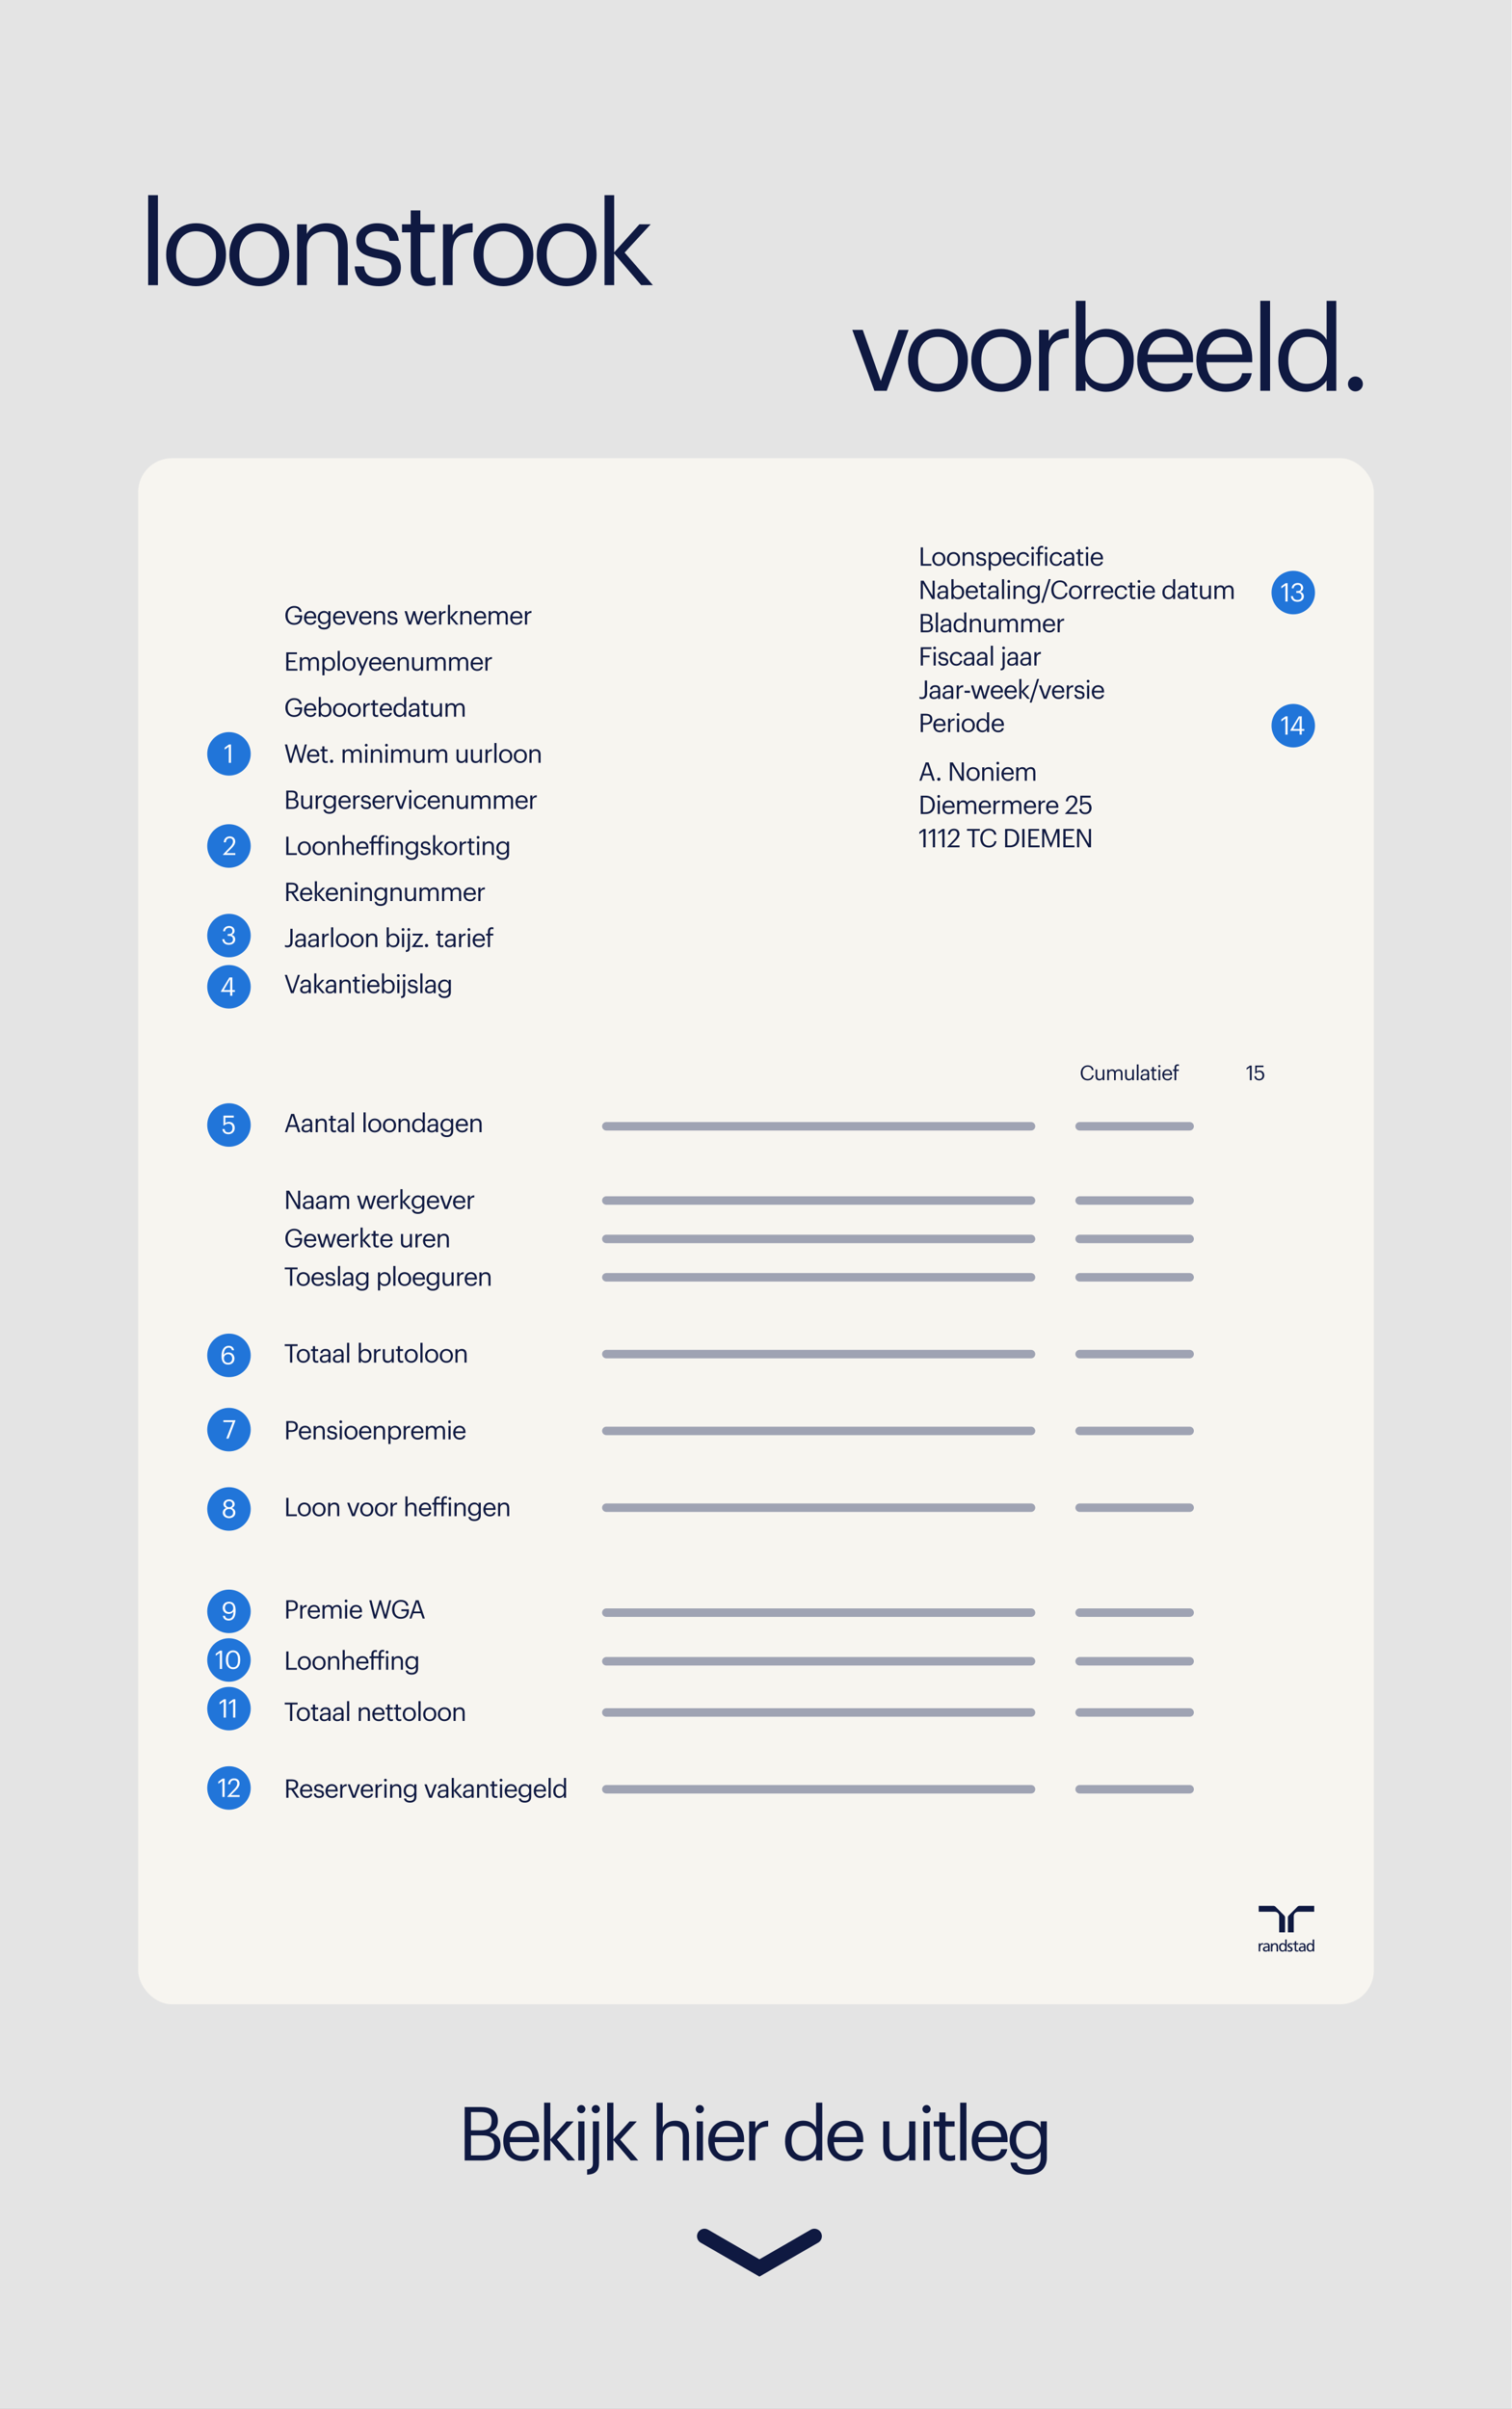<?xml version="1.0" encoding="UTF-8" standalone="no"?>
<svg xmlns="http://www.w3.org/2000/svg" version="1.1" viewBox="0 0 591 941">
  <rect x="0" y="0" width="591" height="941" fill="#333333" stroke="none"/>
  <!-- Generator: Adobe Illustrator 29.6.1, SVG Export Plug-In . SVG Version: 2.1.1 Build 9)  -->
  <defs>
    <style>
      .st0, .st1, .st2 {
        fill: none;
      }

      .st3 {
        fill: #f7f5f0;
      }

      .st1 {
        stroke: #9fa3b3;
        stroke-width: 3.31px;
      }

      .st1, .st2 {
        stroke-linecap: round;
      }

      .st4 {
        fill: #e4e4e4;
      }

      .st5 {
        fill: #0f1941;
      }

      .st2 {
        stroke: #0f1941;
        stroke-width: 5.84px;
      }

      .st6 {
        fill: #2175d9;
      }

      .st7 {
        fill: #fff;
      }
    </style>
  </defs>
  <g id="Achtergrond_en_tekst">
    <rect class="st0" height="941" width="591"/>
    <rect class="st7" height="941" width="591"/>
    <rect class="st4" height="941" width="590.86"/>
    <path class="st5" d="M181.63,844v-20.86h6.27c3.88,0,6.71,1.28,6.71,5.4v.12c0,1.9-.76,3.59-3.15,4.41,3.04.73,4.17,2.28,4.17,4.99v.12c0,3.94-2.68,5.84-6.86,5.84h-7.15ZM184.11,832.24h3.79c3.06,0,4.23-1.11,4.23-3.68v-.12c0-2.36-1.37-3.33-4.29-3.33h-3.74v7.12ZM184.11,842.02h4.61c3.04,0,4.43-1.34,4.43-3.88v-.12c0-2.57-1.43-3.79-4.79-3.79h-4.26v7.79ZM204.1,844.26c-4.32,0-7.38-3.03-7.38-7.73v-.23c0-4.61,2.95-7.82,7.15-7.82,3.53,0,6.86,2.13,6.86,7.59v.79h-11.5c.12,3.47,1.78,5.4,4.9,5.4,2.36,0,3.73-.88,4.05-2.66h2.42c-.53,3.06-3.06,4.67-6.51,4.67ZM199.31,834.9h8.93c-.23-3.15-1.87-4.41-4.38-4.41s-4.14,1.69-4.55,4.41ZM212.68,844v-22.55h2.42v14.33l6.33-7.03h2.83l-6.54,7.09,7.09,8.17h-2.95l-6.77-7.91v7.91h-2.42ZM227.2,825.56c-.88,0-1.6-.73-1.6-1.6s.73-1.61,1.6-1.61,1.61.73,1.61,1.61-.73,1.6-1.61,1.6ZM226.04,844v-15.26h2.42v15.26h-2.42ZM232.89,825.56c-.88,0-1.6-.73-1.6-1.6s.73-1.61,1.6-1.61,1.6.73,1.6,1.61-.73,1.6-1.6,1.6ZM229.48,849.57v-2.04c1.72-.15,2.25-1.02,2.25-2.36v-16.43h2.42v16.22c0,2.92-1.28,4.49-4.67,4.61ZM237.35,844v-22.55h2.42v14.33l6.33-7.03h2.83l-6.54,7.09,7.09,8.17h-2.95l-6.77-7.91v7.91h-2.42ZM256.62,844v-22.55h2.42v9.72c.7-1.43,2.39-2.68,4.9-2.68,3.15,0,5.37,1.72,5.37,6.16v9.37h-2.42v-9.54c0-2.68-1.14-3.88-3.59-3.88-2.25,0-4.26,1.43-4.26,4.17v9.25h-2.42ZM273.53,825.56c-.88,0-1.6-.73-1.6-1.6s.73-1.61,1.6-1.61,1.61.73,1.61,1.61-.73,1.6-1.61,1.6ZM272.36,844v-15.26h2.42v15.26h-2.42ZM284.23,844.26c-4.32,0-7.38-3.03-7.38-7.73v-.23c0-4.61,2.95-7.82,7.15-7.82,3.53,0,6.86,2.13,6.86,7.59v.79h-11.5c.12,3.47,1.78,5.4,4.9,5.4,2.36,0,3.73-.88,4.05-2.66h2.42c-.52,3.06-3.06,4.67-6.51,4.67ZM279.45,834.9h8.93c-.23-3.15-1.87-4.41-4.38-4.41s-4.14,1.69-4.55,4.41ZM292.82,844v-15.26h2.42v2.74c.96-1.72,2.28-2.92,5.02-3.01v2.28c-3.06.15-5.02,1.11-5.02,4.87v8.37h-2.42ZM313.76,844.26c-4,0-6.89-2.83-6.89-7.59v-.23c0-4.67,2.92-7.97,7.12-7.97,2.54,0,4.11,1.23,4.99,2.71v-9.75h2.42v22.55h-2.42v-2.63c-.88,1.49-3.01,2.89-5.22,2.89ZM314.03,842.25c2.83,0,5.05-1.87,5.05-5.78v-.23c0-3.91-1.87-5.75-4.84-5.75s-4.84,2.13-4.84,5.84v.23c0,3.85,2.07,5.69,4.64,5.69ZM330.8,844.26c-4.32,0-7.38-3.03-7.38-7.73v-.23c0-4.61,2.95-7.82,7.15-7.82,3.53,0,6.86,2.13,6.86,7.59v.79h-11.5c.12,3.47,1.78,5.4,4.9,5.4,2.36,0,3.74-.88,4.06-2.66h2.42c-.52,3.06-3.06,4.67-6.51,4.67ZM326.02,834.9h8.93c-.23-3.15-1.87-4.41-4.38-4.41s-4.14,1.69-4.55,4.41ZM350.53,844.26c-3.04,0-5.31-1.66-5.31-5.86v-9.66h2.42v9.54c0,2.68,1.14,3.88,3.53,3.88,2.16,0,4.2-1.43,4.2-4.17v-9.25h2.42v15.26h-2.42v-2.42c-.7,1.43-2.39,2.68-4.84,2.68ZM362.16,825.56c-.88,0-1.6-.73-1.6-1.6s.73-1.61,1.6-1.61,1.61.73,1.61,1.61-.73,1.6-1.61,1.6ZM360.99,844v-15.26h2.42v15.26h-2.42ZM371.26,844.2c-2.77,0-4.11-1.63-4.11-4.03v-9.4h-2.19v-2.04h2.19v-3.47h2.42v3.47h3.56v2.04h-3.56v9.16c0,1.49.67,2.22,1.9,2.22.76,0,1.34-.12,1.87-.32v2.04c-.5.17-1.08.32-2.07.32ZM375.3,844v-22.55h2.45v22.55h-2.45ZM387.2,844.26c-4.32,0-7.38-3.03-7.38-7.73v-.23c0-4.61,2.95-7.82,7.15-7.82,3.53,0,6.86,2.13,6.86,7.59v.79h-11.5c.12,3.47,1.78,5.4,4.9,5.4,2.36,0,3.74-.88,4.06-2.66h2.42c-.53,3.06-3.06,4.67-6.51,4.67ZM382.42,834.9h8.93c-.23-3.15-1.87-4.41-4.38-4.41s-4.14,1.69-4.55,4.41ZM401.89,849.57c-4.52,0-6.51-2.13-6.92-4.7h2.48c.35,1.75,1.81,2.66,4.41,2.66,3.01,0,4.9-1.43,4.9-4.7v-2.22c-.88,1.49-2.95,2.89-5.17,2.89-4,0-6.94-3.04-6.94-7.24v-.2c0-4.14,2.92-7.59,7.12-7.59,2.54,0,4.11,1.23,4.99,2.71v-2.45h2.42v14.24c-.03,4.43-3.04,6.59-7.29,6.59ZM401.86,841.49c2.83,0,4.99-1.98,4.99-5.4v-.21c0-3.41-1.87-5.4-4.84-5.4s-4.84,2.25-4.84,5.46v.23c0,3.33,2.13,5.31,4.7,5.31Z"/>
    <path class="st2" d="M275.36,873.61l21.48,12.4,21.48-12.4"/>
    <rect class="st3" height="604" rx="13.22" ry="13.22" width="483" x="54" y="179"/>
  </g>
  <g id="Gegevens_werknemer">
    <path class="st5" d="M115.01,244.09c-2.2,0-3.46-1.53-3.46-3.62v-.08c0-2.09,1.41-3.65,3.46-3.65,1.42,0,2.69.66,2.91,2.27h-.87c-.2-1.14-.98-1.58-2.02-1.58-1.64,0-2.58,1.2-2.58,2.95v.08c0,1.77.88,2.93,2.56,2.93,1.55,0,2.22-1.01,2.25-2.28h-2.09v-.72h2.94v.53c0,2.07-1.27,3.17-3.1,3.17ZM121.35,244.09c-1.48,0-2.53-1.04-2.53-2.65v-.08c0-1.58,1.01-2.68,2.45-2.68,1.21,0,2.35.73,2.35,2.6v.27h-3.94c.04,1.19.61,1.85,1.68,1.85.81,0,1.28-.3,1.39-.91h.83c-.18,1.05-1.05,1.6-2.23,1.6ZM119.71,240.88h3.06c-.08-1.08-.64-1.51-1.5-1.51s-1.42.58-1.56,1.51ZM126.68,245.91c-1.55,0-2.23-.73-2.37-1.61h.85c.12.6.62.91,1.51.91,1.03,0,1.68-.49,1.68-1.61v-.76c-.3.51-1.01.99-1.77.99-1.37,0-2.38-1.04-2.38-2.48v-.07c0-1.42,1-2.6,2.44-2.6.87,0,1.41.42,1.71.93v-.84h.83v4.88c0,1.52-1.04,2.26-2.5,2.26ZM126.67,243.14c.97,0,1.71-.68,1.71-1.85v-.07c0-1.17-.64-1.85-1.66-1.85s-1.66.77-1.66,1.87v.08c0,1.14.73,1.82,1.61,1.82ZM132.7,244.09c-1.48,0-2.53-1.04-2.53-2.65v-.08c0-1.58,1.01-2.68,2.45-2.68,1.21,0,2.35.73,2.35,2.6v.27h-3.94c.04,1.19.61,1.85,1.68,1.85.81,0,1.28-.3,1.39-.91h.83c-.18,1.05-1.05,1.6-2.23,1.6ZM131.06,240.88h3.06c-.08-1.08-.64-1.51-1.5-1.51s-1.42.58-1.56,1.51ZM137.2,244l-1.9-5.23h.9l1.55,4.39,1.53-4.39h.86l-1.88,5.23h-1.06ZM142.93,244.09c-1.48,0-2.53-1.04-2.53-2.65v-.08c0-1.58,1.01-2.68,2.45-2.68,1.21,0,2.35.73,2.35,2.6v.27h-3.94c.04,1.19.61,1.85,1.68,1.85.81,0,1.28-.3,1.39-.91h.83c-.18,1.05-1.05,1.6-2.23,1.6ZM141.29,240.88h3.06c-.08-1.08-.64-1.51-1.5-1.51s-1.42.58-1.56,1.51ZM146.17,244v-5.23h.83v.83c.24-.49.82-.92,1.68-.92,1.08,0,1.84.59,1.84,2.11v3.21h-.83v-3.27c0-.92-.39-1.33-1.23-1.33-.77,0-1.46.49-1.46,1.43v3.17h-.83ZM153.47,244.09c-1.25,0-2-.63-2.05-1.7h.81c.06.62.39,1.01,1.23,1.01.79,0,1.14-.27,1.14-.83s-.41-.73-1.22-.88c-1.36-.25-1.82-.63-1.82-1.54,0-.97.95-1.47,1.77-1.47.94,0,1.75.38,1.89,1.51h-.8c-.12-.57-.44-.82-1.1-.82-.6,0-.99.3-.99.75s.26.66,1.22.83c1.08.2,1.84.44,1.84,1.55,0,.95-.65,1.59-1.92,1.59ZM159.75,244l-1.61-5.23h.9l1.22,4.21,1.27-4.21h.72l1.19,4.21,1.23-4.21h.85l-1.63,5.23h-.92l-1.09-3.92-1.22,3.92h-.91ZM168.38,244.09c-1.48,0-2.53-1.04-2.53-2.65v-.08c0-1.58,1.01-2.68,2.45-2.68,1.21,0,2.35.73,2.35,2.6v.27h-3.94c.04,1.19.61,1.85,1.68,1.85.81,0,1.28-.3,1.39-.91h.83c-.18,1.05-1.05,1.6-2.23,1.6ZM166.74,240.88h3.06c-.08-1.08-.64-1.51-1.5-1.51s-1.42.58-1.56,1.51ZM171.63,244v-5.23h.83v.94c.33-.59.78-1,1.72-1.03v.78c-1.05.05-1.72.38-1.72,1.67v2.87h-.83ZM175.09,244v-7.73h.83v4.91l2.17-2.41h.97l-2.24,2.43,2.43,2.8h-1.01l-2.32-2.71v2.71h-.83ZM179.94,244v-5.23h.83v.83c.24-.49.82-.92,1.68-.92,1.08,0,1.84.59,1.84,2.11v3.21h-.83v-3.27c0-.92-.39-1.33-1.23-1.33-.77,0-1.46.49-1.46,1.43v3.17h-.83ZM187.76,244.09c-1.48,0-2.53-1.04-2.53-2.65v-.08c0-1.58,1.01-2.68,2.45-2.68,1.21,0,2.35.73,2.35,2.6v.27h-3.94c.04,1.19.61,1.85,1.68,1.85.81,0,1.28-.3,1.39-.91h.83c-.18,1.05-1.05,1.6-2.23,1.6ZM186.12,240.88h3.06c-.08-1.08-.64-1.51-1.5-1.51s-1.42.58-1.56,1.51ZM191,244v-5.23h.83v.8c.24-.49.81-.89,1.56-.89.67,0,1.26.28,1.53.98.36-.68,1.14-.98,1.79-.98.94,0,1.76.56,1.76,2.08v3.24h-.83v-3.3c0-.92-.39-1.3-1.11-1.3-.68,0-1.38.46-1.38,1.4v3.2h-.83v-3.3c0-.92-.39-1.3-1.11-1.3-.68,0-1.38.46-1.38,1.4v3.2h-.83ZM201.94,244.09c-1.48,0-2.53-1.04-2.53-2.65v-.08c0-1.58,1.01-2.68,2.45-2.68,1.21,0,2.35.73,2.35,2.6v.27h-3.94c.04,1.19.61,1.85,1.68,1.85.81,0,1.28-.3,1.39-.91h.83c-.18,1.05-1.05,1.6-2.23,1.6ZM200.3,240.88h3.06c-.08-1.08-.64-1.51-1.5-1.51s-1.42.58-1.56,1.51ZM205.19,244v-5.23h.83v.94c.33-.59.78-1,1.72-1.03v.78c-1.05.05-1.72.38-1.72,1.67v2.87h-.83ZM111.9,262v-7.15h4.17v.71h-3.3v2.43h2.66v.71h-2.66v2.59h3.48v.71h-4.35ZM117.2,262v-5.23h.83v.8c.24-.49.81-.89,1.56-.89.67,0,1.26.28,1.53.98.36-.68,1.14-.98,1.79-.98.94,0,1.76.56,1.76,2.08v3.24h-.83v-3.3c0-.92-.39-1.3-1.11-1.3-.68,0-1.38.46-1.38,1.4v3.2h-.83v-3.3c0-.92-.39-1.3-1.11-1.3-.68,0-1.38.46-1.38,1.4v3.2h-.83ZM126.01,263.82v-7.05h.83v.88c.3-.51,1.01-.97,1.77-.97,1.37,0,2.38,1,2.38,2.63v.08c0,1.6-.94,2.7-2.38,2.7-.86,0-1.47-.43-1.77-.95v2.68h-.83ZM128.53,261.4c1.04,0,1.6-.7,1.6-1.97v-.08c0-1.32-.73-1.98-1.61-1.98-.97,0-1.71.64-1.71,1.98v.08c0,1.34.7,1.97,1.72,1.97ZM131.99,262v-7.73h.84v7.73h-.84ZM136.4,262.09c-1.49,0-2.56-1.13-2.56-2.66v-.08c0-1.57,1.09-2.67,2.57-2.67s2.57,1.09,2.57,2.66v.08c0,1.58-1.09,2.67-2.58,2.67ZM136.41,261.4c1.05,0,1.71-.79,1.71-1.97v-.07c0-1.21-.67-1.99-1.71-1.99s-1.71.78-1.71,1.98v.08c0,1.19.65,1.97,1.71,1.97ZM140.29,263.82l.99-2.36-2.05-4.69h.89l1.6,3.75,1.45-3.75h.85l-2.89,7.05h-.84ZM146.81,262.09c-1.48,0-2.53-1.04-2.53-2.65v-.08c0-1.58,1.01-2.68,2.45-2.68,1.21,0,2.35.73,2.35,2.6v.27h-3.94c.04,1.19.61,1.85,1.68,1.85.81,0,1.28-.3,1.39-.91h.83c-.18,1.05-1.05,1.6-2.23,1.6ZM145.17,258.88h3.06c-.08-1.08-.64-1.51-1.5-1.51s-1.42.58-1.56,1.51ZM152.19,262.09c-1.48,0-2.53-1.04-2.53-2.65v-.08c0-1.58,1.01-2.68,2.45-2.68,1.21,0,2.35.73,2.35,2.6v.27h-3.94c.04,1.19.61,1.85,1.68,1.85.81,0,1.28-.3,1.39-.91h.83c-.18,1.05-1.05,1.6-2.23,1.6ZM150.55,258.88h3.06c-.08-1.08-.64-1.51-1.5-1.51s-1.42.58-1.56,1.51ZM155.44,262v-5.23h.83v.83c.24-.49.82-.92,1.68-.92,1.08,0,1.84.59,1.84,2.11v3.21h-.83v-3.27c0-.92-.39-1.33-1.23-1.33-.77,0-1.46.49-1.46,1.43v3.17h-.83ZM162.88,262.09c-1.04,0-1.82-.57-1.82-2.01v-3.31h.83v3.27c0,.92.39,1.33,1.21,1.33.74,0,1.44-.49,1.44-1.43v-3.17h.83v5.23h-.83v-.83c-.24.49-.82.92-1.66.92ZM166.75,262v-5.23h.83v.8c.24-.49.81-.89,1.56-.89.67,0,1.26.28,1.53.98.36-.68,1.14-.98,1.79-.98.94,0,1.76.56,1.76,2.08v3.24h-.83v-3.3c0-.92-.39-1.3-1.11-1.3-.68,0-1.38.46-1.38,1.4v3.2h-.83v-3.3c0-.92-.39-1.3-1.11-1.3-.68,0-1.38.46-1.38,1.4v3.2h-.83ZM175.55,262v-5.23h.83v.8c.24-.49.81-.89,1.56-.89.67,0,1.26.28,1.53.98.36-.68,1.14-.98,1.79-.98.94,0,1.76.56,1.76,2.08v3.24h-.83v-3.3c0-.92-.39-1.3-1.11-1.3-.68,0-1.38.46-1.38,1.4v3.2h-.83v-3.3c0-.92-.39-1.3-1.11-1.3-.68,0-1.38.46-1.38,1.4v3.2h-.83ZM186.49,262.09c-1.48,0-2.53-1.04-2.53-2.65v-.08c0-1.58,1.01-2.68,2.45-2.68,1.21,0,2.35.73,2.35,2.6v.27h-3.94c.04,1.19.61,1.85,1.68,1.85.81,0,1.28-.3,1.39-.91h.83c-.18,1.05-1.05,1.6-2.23,1.6ZM184.85,258.88h3.06c-.08-1.08-.64-1.51-1.5-1.51s-1.42.58-1.56,1.51ZM189.74,262v-5.23h.83v.94c.33-.59.78-1,1.72-1.03v.78c-1.05.05-1.72.38-1.72,1.67v2.87h-.83ZM115.01,280.09c-2.2,0-3.46-1.53-3.46-3.62v-.08c0-2.09,1.41-3.65,3.46-3.65,1.42,0,2.69.66,2.91,2.27h-.87c-.2-1.14-.98-1.58-2.02-1.58-1.64,0-2.58,1.2-2.58,2.95v.08c0,1.77.88,2.93,2.56,2.93,1.55,0,2.22-1.01,2.25-2.28h-2.09v-.72h2.94v.53c0,2.07-1.27,3.17-3.1,3.17ZM121.35,280.09c-1.48,0-2.53-1.04-2.53-2.65v-.08c0-1.58,1.01-2.68,2.45-2.68,1.21,0,2.35.73,2.35,2.6v.27h-3.94c.04,1.19.61,1.85,1.68,1.85.81,0,1.28-.3,1.39-.91h.83c-.18,1.05-1.05,1.6-2.23,1.6ZM119.71,276.88h3.06c-.08-1.08-.64-1.51-1.5-1.51s-1.42.58-1.56,1.51ZM127.19,280.09c-.85,0-1.47-.43-1.77-.95v.86h-.83v-7.73h.83v3.38c.3-.51,1.01-.97,1.77-.97,1.37,0,2.38,1,2.38,2.63v.08c0,1.6-.94,2.7-2.38,2.7ZM127.11,279.4c1.04,0,1.6-.7,1.6-1.97v-.08c0-1.32-.73-1.98-1.61-1.98-.97,0-1.71.64-1.71,1.98v.08c0,1.34.7,1.97,1.72,1.97ZM132.73,280.09c-1.49,0-2.56-1.13-2.56-2.66v-.08c0-1.57,1.09-2.67,2.57-2.67s2.57,1.09,2.57,2.66v.08c0,1.58-1.09,2.67-2.58,2.67ZM132.74,279.4c1.05,0,1.71-.79,1.71-1.97v-.07c0-1.21-.67-1.99-1.71-1.99s-1.71.78-1.71,1.98v.08c0,1.19.65,1.97,1.71,1.97ZM138.46,280.09c-1.49,0-2.56-1.13-2.56-2.66v-.08c0-1.57,1.09-2.67,2.57-2.67s2.57,1.09,2.57,2.66v.08c0,1.58-1.09,2.67-2.58,2.67ZM138.47,279.4c1.05,0,1.71-.79,1.71-1.97v-.07c0-1.21-.67-1.99-1.71-1.99s-1.71.78-1.71,1.98v.08c0,1.19.65,1.97,1.71,1.97ZM142.03,280v-5.23h.83v.94c.33-.59.78-1,1.72-1.03v.78c-1.05.05-1.72.38-1.72,1.67v2.87h-.83ZM147.13,280.07c-.95,0-1.41-.56-1.41-1.38v-3.22h-.75v-.7h.75v-1.19h.83v1.19h1.22v.7h-1.22v3.14c0,.51.23.76.65.76.26,0,.46-.04.64-.11v.7c-.17.06-.37.11-.71.11ZM150.93,280.09c-1.48,0-2.53-1.04-2.53-2.65v-.08c0-1.58,1.01-2.68,2.45-2.68,1.21,0,2.35.73,2.35,2.6v.27h-3.94c.04,1.19.61,1.85,1.68,1.85.81,0,1.28-.3,1.39-.91h.83c-.18,1.05-1.05,1.6-2.23,1.6ZM149.29,276.88h3.06c-.08-1.08-.64-1.51-1.5-1.51s-1.42.58-1.56,1.51ZM156.15,280.09c-1.37,0-2.36-.97-2.36-2.6v-.08c0-1.6,1-2.73,2.44-2.73.87,0,1.41.42,1.71.93v-3.34h.83v7.73h-.83v-.9c-.3.51-1.03.99-1.79.99ZM156.24,279.4c.97,0,1.73-.64,1.73-1.98v-.08c0-1.34-.64-1.97-1.66-1.97s-1.66.73-1.66,2v.08c0,1.32.71,1.95,1.59,1.95ZM161.46,280.09c-.97,0-1.74-.47-1.74-1.54,0-1.21,1.28-1.62,2.62-1.62h.75v-.38c0-.83-.32-1.18-1.12-1.18-.72,0-1.12.3-1.2.94h-.83c.11-1.19,1.06-1.63,2.07-1.63s1.91.41,1.91,1.87v3.45h-.83v-.66c-.39.49-.86.75-1.63.75ZM161.54,279.43c.88,0,1.55-.45,1.55-1.26v-.65h-.72c-1.05,0-1.82.26-1.82,1.03,0,.54.26.88.99.88ZM166.84,280.07c-.95,0-1.41-.56-1.41-1.38v-3.22h-.75v-.7h.75v-1.19h.83v1.19h1.22v.7h-1.22v3.14c0,.51.23.76.65.76.26,0,.46-.04.64-.11v.7c-.17.06-.37.11-.71.11ZM170.27,280.09c-1.04,0-1.82-.57-1.82-2.01v-3.31h.83v3.27c0,.92.39,1.33,1.21,1.33.74,0,1.44-.49,1.44-1.43v-3.17h.83v5.23h-.83v-.83c-.24.49-.82.92-1.66.92ZM174.14,280v-5.23h.83v.8c.24-.49.81-.89,1.56-.89.67,0,1.26.28,1.53.98.36-.68,1.14-.98,1.79-.98.94,0,1.76.56,1.76,2.08v3.24h-.83v-3.3c0-.92-.39-1.3-1.11-1.3-.68,0-1.38.46-1.38,1.4v3.2h-.83v-3.3c0-.92-.39-1.3-1.11-1.3-.68,0-1.38.46-1.38,1.4v3.2h-.83ZM113.2,298l-1.86-7.15h.89l1.45,5.77,1.68-5.77h.62l1.68,5.79,1.47-5.79h.81l-1.86,7.15h-.8l-1.62-5.65-1.67,5.65h-.79ZM122.56,298.09c-1.48,0-2.53-1.04-2.53-2.65v-.08c0-1.58,1.01-2.68,2.45-2.68,1.21,0,2.35.73,2.35,2.6v.27h-3.94c.04,1.19.61,1.85,1.68,1.85.81,0,1.28-.3,1.39-.91h.83c-.18,1.05-1.05,1.6-2.23,1.6ZM120.92,294.88h3.06c-.08-1.08-.64-1.51-1.5-1.51s-1.42.58-1.56,1.51ZM127.39,298.07c-.95,0-1.41-.56-1.41-1.38v-3.22h-.75v-.7h.75v-1.19h.83v1.19h1.22v.7h-1.22v3.14c0,.51.23.76.65.76.26,0,.46-.04.64-.11v.7c-.17.06-.37.11-.71.11ZM129.62,298.05c-.35,0-.64-.28-.64-.64s.29-.64.64-.64.64.28.64.64-.29.64-.64.64ZM133.92,298v-5.23h.83v.8c.24-.49.81-.89,1.56-.89.67,0,1.26.28,1.53.98.36-.68,1.14-.98,1.79-.98.94,0,1.76.56,1.76,2.08v3.24h-.83v-3.3c0-.92-.39-1.3-1.11-1.3-.68,0-1.38.46-1.38,1.4v3.2h-.83v-3.3c0-.92-.39-1.3-1.11-1.3-.68,0-1.38.46-1.38,1.4v3.2h-.83ZM143.15,291.68c-.3,0-.55-.25-.55-.55s.25-.55.55-.55.55.25.55.55-.25.55-.55.55ZM142.75,298v-5.23h.83v5.23h-.83ZM144.97,298v-5.23h.83v.83c.24-.49.82-.92,1.68-.92,1.08,0,1.84.59,1.84,2.11v3.21h-.83v-3.27c0-.92-.39-1.33-1.23-1.33-.77,0-1.46.49-1.46,1.43v3.17h-.83ZM151.07,291.68c-.3,0-.55-.25-.55-.55s.25-.55.55-.55.55.25.55.55-.25.55-.55.55ZM150.67,298v-5.23h.83v5.23h-.83ZM152.9,298v-5.23h.83v.8c.24-.49.81-.89,1.56-.89.67,0,1.26.28,1.53.98.36-.68,1.14-.98,1.79-.98.94,0,1.76.56,1.76,2.08v3.24h-.83v-3.3c0-.92-.39-1.3-1.11-1.3-.68,0-1.38.46-1.38,1.4v3.2h-.83v-3.3c0-.92-.39-1.3-1.11-1.3-.68,0-1.38.46-1.38,1.4v3.2h-.83ZM163.47,298.09c-1.04,0-1.82-.57-1.82-2.01v-3.31h.83v3.27c0,.92.39,1.33,1.21,1.33.74,0,1.44-.49,1.44-1.43v-3.17h.83v5.23h-.83v-.83c-.24.49-.82.92-1.66.92ZM167.34,298v-5.23h.83v.8c.24-.49.81-.89,1.56-.89.67,0,1.26.28,1.53.98.36-.68,1.14-.98,1.79-.98.94,0,1.76.56,1.76,2.08v3.24h-.83v-3.3c0-.92-.39-1.3-1.11-1.3-.68,0-1.38.46-1.38,1.4v3.2h-.83v-3.3c0-.92-.39-1.3-1.11-1.3-.68,0-1.38.46-1.38,1.4v3.2h-.83ZM180.26,298.09c-1.04,0-1.82-.57-1.82-2.01v-3.31h.83v3.27c0,.92.39,1.33,1.21,1.33.74,0,1.44-.49,1.44-1.43v-3.17h.83v5.23h-.83v-.83c-.24.49-.82.92-1.66.92ZM185.89,298.09c-1.04,0-1.82-.57-1.82-2.01v-3.31h.83v3.27c0,.92.39,1.33,1.21,1.33.74,0,1.44-.49,1.44-1.43v-3.17h.83v5.23h-.83v-.83c-.24.49-.82.92-1.66.92ZM189.76,298v-5.23h.83v.94c.33-.59.78-1,1.72-1.03v.78c-1.05.05-1.72.38-1.72,1.67v2.87h-.83ZM193.24,298v-7.73h.84v7.73h-.84ZM197.65,298.09c-1.49,0-2.56-1.13-2.56-2.66v-.08c0-1.57,1.09-2.67,2.57-2.67s2.57,1.09,2.57,2.66v.08c0,1.58-1.09,2.67-2.58,2.67ZM197.66,297.4c1.05,0,1.71-.79,1.71-1.97v-.07c0-1.21-.67-1.99-1.71-1.99s-1.71.78-1.71,1.98v.08c0,1.19.65,1.97,1.71,1.97ZM203.38,298.09c-1.49,0-2.56-1.13-2.56-2.66v-.08c0-1.57,1.09-2.67,2.57-2.67s2.57,1.09,2.57,2.66v.08c0,1.58-1.09,2.67-2.58,2.67ZM203.4,297.4c1.05,0,1.71-.79,1.71-1.97v-.07c0-1.21-.67-1.99-1.71-1.99s-1.71.78-1.71,1.98v.08c0,1.19.65,1.97,1.71,1.97ZM206.95,298v-5.23h.83v.83c.24-.49.82-.92,1.68-.92,1.08,0,1.84.59,1.84,2.11v3.21h-.83v-3.27c0-.92-.39-1.33-1.23-1.33-.77,0-1.46.49-1.46,1.43v3.17h-.83ZM111.9,316v-7.15h2.15c1.33,0,2.3.44,2.3,1.85v.04c0,.65-.26,1.23-1.08,1.51,1.04.25,1.43.78,1.43,1.71v.04c0,1.35-.92,2-2.35,2h-2.45ZM112.75,311.97h1.3c1.05,0,1.45-.38,1.45-1.26v-.04c0-.81-.47-1.14-1.47-1.14h-1.28v2.44ZM112.75,315.32h1.58c1.04,0,1.52-.46,1.52-1.33v-.04c0-.88-.49-1.3-1.64-1.3h-1.46v2.67ZM119.53,316.09c-1.04,0-1.82-.57-1.82-2.01v-3.31h.83v3.27c0,.92.39,1.33,1.21,1.33.74,0,1.44-.49,1.44-1.43v-3.17h.83v5.23h-.83v-.83c-.24.49-.82.92-1.66.92ZM123.4,316v-5.23h.83v.94c.33-.59.78-1,1.72-1.03v.78c-1.05.05-1.72.38-1.72,1.67v2.87h-.83ZM128.8,317.91c-1.55,0-2.23-.73-2.37-1.61h.85c.12.6.62.91,1.51.91,1.03,0,1.68-.49,1.68-1.61v-.76c-.3.51-1.01.99-1.77.99-1.37,0-2.38-1.04-2.38-2.48v-.07c0-1.42,1-2.6,2.44-2.6.87,0,1.41.42,1.71.93v-.84h.83v4.88c0,1.52-1.04,2.26-2.5,2.26ZM128.79,315.14c.97,0,1.71-.68,1.71-1.85v-.07c0-1.17-.64-1.85-1.66-1.85s-1.66.77-1.66,1.87v.08c0,1.14.73,1.82,1.61,1.82ZM134.82,316.09c-1.48,0-2.53-1.04-2.53-2.65v-.08c0-1.58,1.01-2.68,2.45-2.68,1.21,0,2.35.73,2.35,2.6v.27h-3.94c.04,1.19.61,1.85,1.68,1.85.81,0,1.28-.3,1.39-.91h.83c-.18,1.05-1.05,1.6-2.23,1.6ZM133.18,312.88h3.06c-.08-1.08-.64-1.51-1.5-1.51s-1.42.58-1.56,1.51ZM138.07,316v-5.23h.83v.94c.33-.59.78-1,1.72-1.03v.78c-1.05.05-1.72.38-1.72,1.67v2.87h-.83ZM143.1,316.09c-1.25,0-2-.63-2.05-1.7h.81c.06.62.39,1.01,1.23,1.01.79,0,1.14-.27,1.14-.83s-.41-.73-1.22-.88c-1.36-.25-1.82-.63-1.82-1.54,0-.97.95-1.47,1.77-1.47.94,0,1.75.38,1.89,1.51h-.8c-.12-.57-.44-.82-1.1-.82-.6,0-.99.3-.99.75s.26.66,1.22.83c1.08.2,1.84.44,1.84,1.55,0,.95-.65,1.59-1.92,1.59ZM148.12,316.09c-1.48,0-2.53-1.04-2.53-2.65v-.08c0-1.58,1.01-2.68,2.45-2.68,1.21,0,2.35.73,2.35,2.6v.27h-3.94c.04,1.19.61,1.85,1.68,1.85.81,0,1.28-.3,1.39-.91h.83c-.18,1.05-1.05,1.6-2.23,1.6ZM146.48,312.88h3.06c-.08-1.08-.64-1.51-1.5-1.51s-1.42.58-1.56,1.51ZM151.36,316v-5.23h.83v.94c.33-.59.78-1,1.72-1.03v.78c-1.05.05-1.72.38-1.72,1.67v2.87h-.83ZM156.18,316l-1.9-5.23h.9l1.55,4.39,1.53-4.39h.86l-1.88,5.23h-1.06ZM160.33,309.68c-.3,0-.55-.25-.55-.55s.25-.55.55-.55.55.25.55.55-.25.55-.55.55ZM159.93,316v-5.23h.83v5.23h-.83ZM164.33,316.09c-1.46,0-2.56-1.03-2.56-2.65v-.08c0-1.6,1.14-2.68,2.54-2.68,1.09,0,2.11.5,2.27,1.83h-.82c-.13-.83-.73-1.14-1.45-1.14-.95,0-1.68.76-1.68,1.99v.08c0,1.28.7,1.96,1.71,1.96.74,0,1.41-.43,1.5-1.28h.77c-.11,1.13-1.02,1.97-2.28,1.97ZM169.71,316.09c-1.48,0-2.53-1.04-2.53-2.65v-.08c0-1.58,1.01-2.68,2.45-2.68,1.21,0,2.35.73,2.35,2.6v.27h-3.94c.04,1.19.61,1.85,1.68,1.85.81,0,1.28-.3,1.39-.91h.83c-.18,1.05-1.05,1.6-2.23,1.6ZM168.07,312.88h3.06c-.08-1.08-.64-1.51-1.5-1.51s-1.42.58-1.56,1.51ZM172.95,316v-5.23h.83v.83c.24-.49.82-.92,1.68-.92,1.08,0,1.84.59,1.84,2.11v3.21h-.83v-3.27c0-.92-.39-1.33-1.23-1.33-.77,0-1.46.49-1.46,1.43v3.17h-.83ZM180.4,316.09c-1.04,0-1.82-.57-1.82-2.01v-3.31h.83v3.27c0,.92.39,1.33,1.21,1.33.74,0,1.44-.49,1.44-1.43v-3.17h.83v5.23h-.83v-.83c-.24.49-.82.92-1.66.92ZM184.26,316v-5.23h.83v.8c.24-.49.81-.89,1.56-.89.67,0,1.26.28,1.53.98.36-.68,1.14-.98,1.79-.98.94,0,1.76.56,1.76,2.08v3.24h-.83v-3.3c0-.92-.39-1.3-1.11-1.3-.68,0-1.38.46-1.38,1.4v3.2h-.83v-3.3c0-.92-.39-1.3-1.11-1.3-.68,0-1.38.46-1.38,1.4v3.2h-.83ZM193.07,316v-5.23h.83v.8c.24-.49.81-.89,1.56-.89.67,0,1.26.28,1.53.98.36-.68,1.14-.98,1.79-.98.94,0,1.76.56,1.76,2.08v3.24h-.83v-3.3c0-.92-.39-1.3-1.11-1.3-.68,0-1.38.46-1.38,1.4v3.2h-.83v-3.3c0-.92-.39-1.3-1.11-1.3-.68,0-1.38.46-1.38,1.4v3.2h-.83ZM204.01,316.09c-1.48,0-2.53-1.04-2.53-2.65v-.08c0-1.58,1.01-2.68,2.45-2.68,1.21,0,2.35.73,2.35,2.6v.27h-3.94c.04,1.19.61,1.85,1.68,1.85.81,0,1.28-.3,1.39-.91h.83c-.18,1.05-1.05,1.6-2.23,1.6ZM202.37,312.88h3.06c-.08-1.08-.64-1.51-1.5-1.51s-1.42.58-1.56,1.51ZM207.25,316v-5.23h.83v.94c.33-.59.78-1,1.72-1.03v.78c-1.05.05-1.72.38-1.72,1.67v2.87h-.83ZM111.9,334v-7.15h.87v6.44h3.27v.71h-4.14ZM118.96,334.09c-1.49,0-2.56-1.13-2.56-2.66v-.08c0-1.57,1.09-2.67,2.57-2.67s2.57,1.09,2.57,2.66v.08c0,1.58-1.09,2.67-2.58,2.67ZM118.97,333.4c1.05,0,1.71-.79,1.71-1.97v-.07c0-1.21-.67-1.99-1.71-1.99s-1.71.78-1.71,1.98v.08c0,1.19.65,1.97,1.71,1.97ZM124.7,334.09c-1.49,0-2.56-1.13-2.56-2.66v-.08c0-1.57,1.09-2.67,2.57-2.67s2.57,1.09,2.57,2.66v.08c0,1.58-1.09,2.67-2.58,2.67ZM124.71,333.4c1.05,0,1.71-.79,1.71-1.97v-.07c0-1.21-.67-1.99-1.71-1.99s-1.71.78-1.71,1.98v.08c0,1.19.65,1.97,1.71,1.97ZM128.26,334v-5.23h.83v.83c.24-.49.82-.92,1.68-.92,1.08,0,1.84.59,1.84,2.11v3.21h-.83v-3.27c0-.92-.39-1.33-1.23-1.33-.77,0-1.46.49-1.46,1.43v3.17h-.83ZM133.94,334v-7.73h.83v3.33c.24-.49.82-.92,1.68-.92,1.08,0,1.84.59,1.84,2.11v3.21h-.83v-3.27c0-.92-.39-1.33-1.23-1.33-.77,0-1.46.49-1.46,1.43v3.17h-.83ZM141.76,334.09c-1.48,0-2.53-1.04-2.53-2.65v-.08c0-1.58,1.01-2.68,2.45-2.68,1.21,0,2.35.73,2.35,2.6v.27h-3.94c.04,1.19.61,1.85,1.68,1.85.81,0,1.28-.3,1.39-.91h.83c-.18,1.05-1.05,1.6-2.23,1.6ZM140.12,330.88h3.06c-.08-1.08-.64-1.51-1.5-1.51s-1.42.58-1.56,1.51ZM145.18,334v-4.53h-.75v-.7h.75v-.78c0-1.06.52-1.68,1.56-1.68.27,0,.41.03.62.1v.7c-.15-.06-.36-.11-.59-.11-.54,0-.76.37-.76.9v.87h2.05v-.85c0-1.06.51-1.68,1.54-1.68.27,0,.41.02.57.08v.7c-.15-.06-.31-.09-.54-.09-.53,0-.74.37-.74.9v.94h1.28v.7h-1.28v4.53h-.83v-4.53h-2.05v4.53h-.83ZM151.31,327.68c-.3,0-.55-.25-.55-.55s.25-.55.55-.55.55.25.55.55-.25.55-.55.55ZM150.91,334v-5.23h.83v5.23h-.83ZM153.14,334v-5.23h.83v.83c.24-.49.82-.92,1.68-.92,1.08,0,1.84.59,1.84,2.11v3.21h-.83v-3.27c0-.92-.39-1.33-1.23-1.33-.77,0-1.46.49-1.46,1.43v3.17h-.83ZM160.91,335.91c-1.55,0-2.23-.73-2.37-1.61h.85c.12.6.62.91,1.51.91,1.03,0,1.68-.49,1.68-1.61v-.76c-.3.51-1.01.99-1.77.99-1.37,0-2.38-1.04-2.38-2.48v-.07c0-1.42,1-2.6,2.44-2.6.87,0,1.41.42,1.71.93v-.84h.83v4.88c-.01,1.52-1.04,2.26-2.5,2.26ZM160.9,333.14c.97,0,1.71-.68,1.71-1.85v-.07c0-1.17-.64-1.85-1.66-1.85s-1.66.77-1.66,1.87v.08c0,1.14.73,1.82,1.61,1.82ZM166.41,334.09c-1.25,0-2-.63-2.05-1.7h.81c.06.62.39,1.01,1.23,1.01.79,0,1.14-.27,1.14-.83s-.41-.73-1.22-.88c-1.36-.25-1.82-.63-1.82-1.54,0-.97.95-1.47,1.77-1.47.94,0,1.75.38,1.89,1.51h-.8c-.12-.57-.44-.82-1.1-.82-.6,0-.99.3-.99.75s.26.66,1.22.83c1.08.2,1.84.44,1.84,1.55,0,.95-.65,1.59-1.92,1.59ZM169.29,334v-7.73h.83v4.91l2.17-2.41h.97l-2.24,2.43,2.43,2.8h-1.01l-2.32-2.71v2.71h-.83ZM176.12,334.09c-1.49,0-2.56-1.13-2.56-2.66v-.08c0-1.57,1.09-2.67,2.57-2.67s2.57,1.09,2.57,2.66v.08c0,1.58-1.09,2.67-2.58,2.67ZM176.13,333.4c1.05,0,1.71-.79,1.71-1.97v-.07c0-1.21-.67-1.99-1.71-1.99s-1.71.78-1.71,1.98v.08c0,1.19.65,1.97,1.71,1.97ZM179.69,334v-5.23h.83v.94c.33-.59.78-1,1.72-1.03v.78c-1.05.05-1.72.38-1.72,1.67v2.87h-.83ZM184.79,334.07c-.95,0-1.41-.56-1.41-1.38v-3.22h-.75v-.7h.75v-1.19h.83v1.19h1.22v.7h-1.22v3.14c0,.51.23.76.65.76.26,0,.46-.04.64-.11v.7c-.17.06-.37.11-.71.11ZM186.87,327.68c-.3,0-.55-.25-.55-.55s.25-.55.55-.55.55.25.55.55-.25.55-.55.55ZM186.47,334v-5.23h.83v5.23h-.83ZM188.7,334v-5.23h.83v.83c.24-.49.82-.92,1.68-.92,1.08,0,1.84.59,1.84,2.11v3.21h-.83v-3.27c0-.92-.39-1.33-1.23-1.33-.77,0-1.46.49-1.46,1.43v3.17h-.83ZM196.47,335.91c-1.55,0-2.23-.73-2.37-1.61h.85c.12.6.62.91,1.51.91,1.03,0,1.68-.49,1.68-1.61v-.76c-.3.51-1.01.99-1.77.99-1.37,0-2.38-1.04-2.38-2.48v-.07c0-1.42,1-2.6,2.44-2.6.87,0,1.41.42,1.71.93v-.84h.83v4.88c0,1.52-1.04,2.26-2.5,2.26ZM196.46,333.14c.97,0,1.71-.68,1.71-1.85v-.07c0-1.17-.64-1.85-1.66-1.85s-1.66.77-1.66,1.87v.08c0,1.14.73,1.82,1.61,1.82ZM111.9,352v-7.15h2.15c1.37,0,2.5.56,2.5,1.99v.04c0,1.18-.79,1.76-1.77,1.95l2.19,3.17h-.97l-2.13-3.11h-1.1v3.11h-.87ZM112.77,348.2h1.34c1.02,0,1.57-.44,1.57-1.32v-.04c0-.97-.6-1.29-1.57-1.29h-1.34v2.65ZM119.81,352.09c-1.48,0-2.53-1.04-2.53-2.65v-.08c0-1.58,1.01-2.68,2.45-2.68,1.21,0,2.35.73,2.35,2.6v.27h-3.94c.04,1.19.61,1.85,1.68,1.85.81,0,1.28-.3,1.39-.91h.83c-.18,1.05-1.05,1.6-2.23,1.6ZM118.17,348.88h3.06c-.08-1.08-.64-1.51-1.5-1.51s-1.42.58-1.56,1.51ZM123.06,352v-7.73h.83v4.91l2.17-2.41h.97l-2.24,2.43,2.43,2.8h-1.01l-2.32-2.71v2.71h-.83ZM129.86,352.09c-1.48,0-2.53-1.04-2.53-2.65v-.08c0-1.58,1.01-2.68,2.45-2.68,1.21,0,2.35.73,2.35,2.6v.27h-3.94c.04,1.19.61,1.85,1.68,1.85.81,0,1.28-.3,1.39-.91h.83c-.18,1.05-1.05,1.6-2.23,1.6ZM128.22,348.88h3.06c-.08-1.08-.64-1.51-1.5-1.51s-1.42.58-1.56,1.51ZM133.1,352v-5.23h.83v.83c.24-.49.82-.92,1.68-.92,1.08,0,1.84.59,1.84,2.11v3.21h-.83v-3.27c0-.92-.39-1.33-1.23-1.33-.77,0-1.46.49-1.46,1.43v3.17h-.83ZM139.2,345.68c-.3,0-.55-.25-.55-.55s.25-.55.55-.55.55.25.55.55-.25.55-.55.55ZM138.8,352v-5.23h.83v5.23h-.83ZM141.03,352v-5.23h.83v.83c.24-.49.82-.92,1.68-.92,1.08,0,1.84.59,1.84,2.11v3.21h-.83v-3.27c0-.92-.39-1.33-1.23-1.33-.77,0-1.46.49-1.46,1.43v3.17h-.83ZM148.79,353.91c-1.55,0-2.23-.73-2.37-1.61h.85c.12.6.62.91,1.51.91,1.03,0,1.68-.49,1.68-1.61v-.76c-.3.51-1.01.99-1.77.99-1.37,0-2.38-1.04-2.38-2.48v-.07c0-1.42,1-2.6,2.44-2.6.87,0,1.41.42,1.71.93v-.84h.83v4.88c0,1.52-1.04,2.26-2.5,2.26ZM148.78,351.14c.97,0,1.71-.68,1.71-1.85v-.07c0-1.17-.64-1.85-1.66-1.85s-1.66.77-1.66,1.87v.08c0,1.14.73,1.82,1.61,1.82ZM152.67,352v-5.23h.83v.83c.24-.49.82-.92,1.68-.92,1.08,0,1.84.59,1.84,2.11v3.21h-.83v-3.27c0-.92-.39-1.33-1.23-1.33-.77,0-1.46.49-1.46,1.43v3.17h-.83ZM160.12,352.09c-1.04,0-1.82-.57-1.82-2.01v-3.31h.83v3.27c0,.92.39,1.33,1.21,1.33.74,0,1.44-.49,1.44-1.43v-3.17h.83v5.23h-.83v-.83c-.24.49-.82.92-1.66.92ZM163.99,352v-5.23h.83v.8c.24-.49.81-.89,1.56-.89.67,0,1.26.28,1.53.98.36-.68,1.14-.98,1.79-.98.94,0,1.76.56,1.76,2.08v3.24h-.83v-3.3c0-.92-.39-1.3-1.11-1.3-.68,0-1.38.46-1.38,1.4v3.2h-.83v-3.3c0-.92-.39-1.3-1.11-1.3-.68,0-1.38.46-1.38,1.4v3.2h-.83ZM172.79,352v-5.23h.83v.8c.24-.49.81-.89,1.56-.89.67,0,1.26.28,1.53.98.36-.68,1.14-.98,1.79-.98.94,0,1.76.56,1.76,2.08v3.24h-.83v-3.3c0-.92-.39-1.3-1.11-1.3-.68,0-1.38.46-1.38,1.4v3.2h-.83v-3.3c0-.92-.39-1.3-1.11-1.3-.68,0-1.38.46-1.38,1.4v3.2h-.83ZM183.73,352.09c-1.48,0-2.53-1.04-2.53-2.65v-.08c0-1.58,1.01-2.68,2.45-2.68,1.21,0,2.35.73,2.35,2.6v.27h-3.94c.04,1.19.61,1.85,1.68,1.85.81,0,1.28-.3,1.39-.91h.83c-.18,1.05-1.05,1.6-2.23,1.6ZM182.09,348.88h3.06c-.08-1.08-.64-1.51-1.5-1.51s-1.42.58-1.56,1.51ZM186.97,352v-5.23h.83v.94c.33-.59.78-1,1.72-1.03v.78c-1.05.05-1.72.38-1.72,1.67v2.87h-.83ZM112.38,370.09c-.54,0-.81-.09-1-.19v-.72c.26.11.52.2.95.2.71,0,1.16-.4,1.16-1.36v-5.17h.87v5.21c0,1.43-.89,2.03-1.98,2.03ZM117.05,370.09c-.97,0-1.74-.47-1.74-1.54,0-1.21,1.28-1.62,2.62-1.62h.75v-.38c0-.83-.32-1.18-1.12-1.18-.72,0-1.12.3-1.2.94h-.83c.11-1.19,1.06-1.63,2.07-1.63s1.91.41,1.91,1.87v3.45h-.83v-.66c-.39.49-.86.75-1.63.75ZM117.13,369.43c.88,0,1.55-.45,1.55-1.26v-.65h-.72c-1.05,0-1.82.26-1.82,1.03,0,.54.26.88.99.88ZM122.15,370.09c-.97,0-1.74-.47-1.74-1.54,0-1.21,1.28-1.62,2.62-1.62h.75v-.38c0-.83-.32-1.18-1.12-1.18-.72,0-1.12.3-1.2.94h-.83c.11-1.19,1.06-1.63,2.07-1.63s1.91.41,1.91,1.87v3.45h-.83v-.66c-.39.49-.86.75-1.63.75ZM122.23,369.43c.88,0,1.55-.45,1.55-1.26v-.65h-.72c-1.05,0-1.82.26-1.82,1.03,0,.54.26.88.99.88ZM125.94,370v-5.23h.83v.94c.33-.59.78-1,1.72-1.03v.78c-1.05.05-1.72.38-1.72,1.67v2.87h-.83ZM129.42,370v-7.73h.84v7.73h-.84ZM133.83,370.09c-1.49,0-2.56-1.13-2.56-2.66v-.08c0-1.57,1.09-2.67,2.57-2.67s2.57,1.09,2.57,2.66v.08c0,1.58-1.09,2.67-2.58,2.67ZM133.84,369.4c1.05,0,1.71-.79,1.71-1.97v-.07c0-1.21-.67-1.99-1.71-1.99s-1.71.78-1.71,1.98v.08c0,1.19.65,1.97,1.71,1.97ZM139.56,370.09c-1.49,0-2.56-1.13-2.56-2.66v-.08c0-1.57,1.09-2.67,2.57-2.67s2.57,1.09,2.57,2.66v.08c0,1.58-1.09,2.67-2.58,2.67ZM139.57,369.4c1.05,0,1.71-.79,1.71-1.97v-.07c0-1.21-.67-1.99-1.71-1.99s-1.71.78-1.71,1.98v.08c0,1.19.65,1.97,1.71,1.97ZM143.13,370v-5.23h.83v.83c.24-.49.82-.92,1.68-.92,1.08,0,1.84.59,1.84,2.11v3.21h-.83v-3.27c0-.92-.39-1.33-1.23-1.33-.77,0-1.46.49-1.46,1.43v3.17h-.83ZM153.75,370.09c-.85,0-1.47-.43-1.77-.95v.86h-.83v-7.73h.83v3.38c.3-.51,1.01-.97,1.77-.97,1.37,0,2.38,1,2.38,2.63v.08c0,1.6-.94,2.7-2.38,2.7ZM153.67,369.4c1.04,0,1.6-.7,1.6-1.97v-.08c0-1.32-.73-1.98-1.61-1.98-.97,0-1.71.64-1.71,1.98v.08c0,1.34.7,1.97,1.72,1.97ZM157.54,363.68c-.3,0-.55-.25-.55-.55s.25-.55.55-.55.55.25.55.55-.25.55-.55.55ZM157.14,370v-5.23h.83v5.23h-.83ZM159.79,363.68c-.3,0-.55-.25-.55-.55s.25-.55.55-.55.55.25.55.55-.25.55-.55.55ZM158.62,371.91v-.7c.59-.05.77-.35.77-.81v-5.63h.83v5.56c0,1-.44,1.54-1.6,1.58ZM160.99,370v-.12l3.09-4.41h-2.79v-.7h4.07v.15l-3.02,4.35h2.98v.73h-4.33ZM166.72,370.05c-.35,0-.64-.28-.64-.64s.29-.64.64-.64.64.28.64.64-.29.64-.64.64ZM172.61,370.07c-.95,0-1.41-.56-1.41-1.38v-3.22h-.75v-.7h.75v-1.19h.83v1.19h1.22v.7h-1.22v3.14c0,.51.23.76.65.76.26,0,.46-.04.64-.11v.7c-.17.06-.37.11-.71.11ZM175.63,370.09c-.97,0-1.74-.47-1.74-1.54,0-1.21,1.28-1.62,2.62-1.62h.75v-.38c0-.83-.32-1.18-1.12-1.18-.72,0-1.12.3-1.2.94h-.83c.11-1.19,1.06-1.63,2.07-1.63s1.91.41,1.91,1.87v3.45h-.83v-.66c-.39.49-.86.75-1.63.75ZM175.71,369.43c.88,0,1.55-.45,1.55-1.26v-.65h-.72c-1.05,0-1.82.26-1.82,1.03,0,.54.26.88.99.88ZM179.43,370v-5.23h.83v.94c.33-.59.78-1,1.72-1.03v.78c-1.05.05-1.72.38-1.72,1.67v2.87h-.83ZM183.3,363.68c-.3,0-.55-.25-.55-.55s.25-.55.55-.55.55.25.55.55-.25.55-.55.55ZM182.9,370v-5.23h.83v5.23h-.83ZM187.27,370.09c-1.48,0-2.53-1.04-2.53-2.65v-.08c0-1.58,1.01-2.68,2.45-2.68,1.21,0,2.35.73,2.35,2.6v.27h-3.94c.04,1.19.61,1.85,1.68,1.85.81,0,1.28-.3,1.39-.91h.83c-.18,1.05-1.05,1.6-2.23,1.6ZM185.63,366.88h3.06c-.08-1.08-.64-1.51-1.5-1.51s-1.42.58-1.56,1.51ZM190.7,370v-4.53h-.75v-.7h.75v-.85c0-1.06.52-1.68,1.56-1.68.27,0,.41.03.62.1v.7c-.15-.06-.36-.11-.59-.11-.54,0-.76.37-.76.9v.94h1.28v.7h-1.28v4.53h-.83ZM113.73,388l-2.43-7.15h.86l2.13,6.31,2.13-6.31h.82l-2.47,7.15h-1.04ZM119.04,388.09c-.97,0-1.74-.47-1.74-1.54,0-1.21,1.28-1.62,2.62-1.62h.75v-.38c0-.83-.32-1.18-1.12-1.18-.72,0-1.12.3-1.2.94h-.83c.11-1.19,1.06-1.63,2.07-1.63s1.91.41,1.91,1.87v3.45h-.83v-.66c-.39.49-.86.75-1.63.75ZM119.12,387.43c.88,0,1.55-.45,1.55-1.26v-.65h-.72c-1.05,0-1.82.26-1.82,1.03,0,.54.26.88.99.88ZM122.83,388v-7.73h.83v4.91l2.17-2.41h.97l-2.24,2.43,2.43,2.8h-1.01l-2.32-2.71v2.71h-.83ZM128.95,388.09c-.97,0-1.74-.47-1.74-1.54,0-1.21,1.28-1.62,2.62-1.62h.75v-.38c0-.83-.32-1.18-1.12-1.18-.72,0-1.12.3-1.2.94h-.83c.11-1.19,1.06-1.63,2.07-1.63s1.91.41,1.91,1.87v3.45h-.83v-.66c-.39.49-.86.75-1.63.75ZM129.03,387.43c.88,0,1.55-.45,1.55-1.26v-.65h-.72c-1.05,0-1.82.26-1.82,1.03,0,.54.26.88.99.88ZM132.74,388v-5.23h.83v.83c.24-.49.82-.92,1.68-.92,1.08,0,1.84.59,1.84,2.11v3.21h-.83v-3.27c0-.92-.39-1.33-1.23-1.33-.77,0-1.46.49-1.46,1.43v3.17h-.83ZM140.01,388.07c-.95,0-1.41-.56-1.41-1.38v-3.22h-.75v-.7h.75v-1.19h.83v1.19h1.22v.7h-1.22v3.14c0,.51.23.76.65.76.26,0,.46-.04.64-.11v.7c-.17.06-.37.11-.71.11ZM142.09,381.68c-.3,0-.55-.25-.55-.55s.25-.55.55-.55.55.25.55.55-.25.55-.55.55ZM141.69,388v-5.23h.83v5.23h-.83ZM146.06,388.09c-1.48,0-2.53-1.04-2.53-2.65v-.08c0-1.58,1.01-2.68,2.45-2.68,1.21,0,2.35.73,2.35,2.6v.27h-3.94c.04,1.19.61,1.85,1.68,1.85.81,0,1.28-.3,1.39-.91h.83c-.18,1.05-1.05,1.6-2.23,1.6ZM144.42,384.88h3.06c-.08-1.08-.64-1.51-1.5-1.51s-1.42.58-1.56,1.51ZM151.9,388.09c-.85,0-1.47-.43-1.77-.95v.86h-.83v-7.73h.83v3.38c.3-.51,1.01-.97,1.77-.97,1.37,0,2.38,1,2.38,2.63v.08c0,1.6-.94,2.7-2.38,2.7ZM151.82,387.4c1.04,0,1.6-.7,1.6-1.97v-.08c0-1.32-.73-1.98-1.61-1.98-.97,0-1.71.64-1.71,1.98v.08c0,1.34.7,1.97,1.72,1.97ZM155.69,381.68c-.3,0-.55-.25-.55-.55s.25-.55.55-.55.55.25.55.55-.25.55-.55.55ZM155.29,388v-5.23h.83v5.23h-.83ZM157.94,381.68c-.3,0-.55-.25-.55-.55s.25-.55.55-.55.55.25.55.55-.25.55-.55.55ZM156.77,389.91v-.7c.59-.05.77-.35.77-.81v-5.63h.83v5.56c0,1-.44,1.54-1.6,1.58ZM161.39,388.09c-1.25,0-2-.63-2.05-1.7h.81c.06.62.39,1.01,1.23,1.01.79,0,1.14-.27,1.14-.83s-.41-.73-1.22-.88c-1.36-.25-1.82-.63-1.82-1.54,0-.97.95-1.47,1.77-1.47.94,0,1.75.38,1.89,1.51h-.8c-.12-.57-.44-.82-1.1-.82-.6,0-.99.3-.99.75s.26.66,1.22.83c1.08.2,1.84.44,1.84,1.55,0,.95-.65,1.59-1.92,1.59ZM164.29,388v-7.73h.84v7.73h-.84ZM167.84,388.09c-.97,0-1.74-.47-1.74-1.54,0-1.21,1.28-1.62,2.62-1.62h.75v-.38c0-.83-.32-1.18-1.12-1.18-.72,0-1.12.3-1.2.94h-.83c.11-1.19,1.06-1.63,2.07-1.63s1.91.41,1.91,1.87v3.45h-.83v-.66c-.39.49-.86.75-1.63.75ZM167.92,387.43c.88,0,1.55-.45,1.55-1.26v-.65h-.72c-1.05,0-1.82.26-1.82,1.03,0,.54.26.88.99.88ZM173.72,389.91c-1.55,0-2.23-.73-2.37-1.61h.85c.12.6.62.91,1.51.91,1.03,0,1.68-.49,1.68-1.61v-.76c-.3.51-1.01.99-1.77.99-1.37,0-2.38-1.04-2.38-2.48v-.07c0-1.42,1-2.6,2.44-2.6.87,0,1.41.42,1.71.93v-.84h.83v4.88c0,1.52-1.04,2.26-2.5,2.26ZM173.71,387.14c.97,0,1.71-.68,1.71-1.85v-.07c0-1.17-.64-1.85-1.66-1.85s-1.66.77-1.66,1.87v.08c0,1.14.73,1.82,1.61,1.82Z"/>
    <path class="st5" d="M425.11,422.07c-1.66,0-2.67-1.14-2.67-2.9v-.06c0-1.7,1.14-2.92,2.69-2.92,1.19,0,2.2.63,2.32,1.87h-.69c-.14-.87-.65-1.32-1.62-1.32-1.18,0-1.98.92-1.98,2.36v.06c0,1.46.74,2.34,1.97,2.34.94,0,1.58-.47,1.73-1.4h.65c-.2,1.32-1.11,1.97-2.39,1.97ZM429.69,422.07c-.83,0-1.46-.46-1.46-1.61v-2.65h.66v2.62c0,.74.31,1.06.97,1.06.59,0,1.15-.39,1.15-1.14v-2.54h.66v4.18h-.66v-.66c-.19.39-.66.74-1.33.74ZM432.79,422v-4.18h.66v.64c.19-.39.65-.71,1.25-.71.54,0,1.01.22,1.22.78.29-.54.91-.78,1.43-.78.75,0,1.41.45,1.41,1.66v2.59h-.66v-2.64c0-.74-.31-1.04-.89-1.04-.54,0-1.1.37-1.1,1.12v2.56h-.66v-2.64c0-.74-.31-1.04-.89-1.04-.54,0-1.1.37-1.1,1.12v2.56h-.66ZM441.24,422.07c-.83,0-1.46-.46-1.46-1.61v-2.65h.66v2.62c0,.74.31,1.06.97,1.06.59,0,1.15-.39,1.15-1.14v-2.54h.66v4.18h-.66v-.66c-.19.39-.66.74-1.33.74ZM444.35,422v-6.18h.67v6.18h-.67ZM447.19,422.07c-.78,0-1.39-.38-1.39-1.23,0-.97,1.02-1.3,2.1-1.3h.6v-.3c0-.66-.26-.94-.9-.94-.58,0-.9.24-.96.75h-.66c.09-.95.85-1.3,1.66-1.3s1.53.33,1.53,1.5v2.76h-.66v-.53c-.31.39-.69.6-1.3.6ZM447.26,421.54c.7,0,1.24-.36,1.24-1.01v-.52h-.58c-.84,0-1.46.21-1.46.82,0,.43.21.7.79.7ZM451.5,422.06c-.76,0-1.13-.45-1.13-1.1v-2.58h-.6v-.56h.6v-.95h.66v.95h.98v.56h-.98v2.51c0,.41.18.61.52.61.21,0,.37-.03.51-.09v.56c-.14.05-.3.09-.57.09ZM453.16,416.94c-.24,0-.44-.2-.44-.44s.2-.44.44-.44.44.2.44.44-.2.44-.44.44ZM452.84,422v-4.18h.66v4.18h-.66ZM456.34,422.07c-1.18,0-2.02-.83-2.02-2.12v-.06c0-1.26.81-2.14,1.96-2.14.97,0,1.88.58,1.88,2.08v.22h-3.15c.03.95.49,1.48,1.34,1.48.65,0,1.02-.24,1.11-.73h.66c-.14.84-.84,1.28-1.78,1.28ZM455.03,419.5h2.45c-.06-.86-.51-1.21-1.2-1.21s-1.14.46-1.25,1.21ZM459.08,422v-3.62h-.6v-.56h.6v-.68c0-.85.42-1.34,1.25-1.34.22,0,.33.02.5.08v.56c-.12-.05-.29-.09-.47-.09-.43,0-.61.3-.61.72v.75h1.02v.56h-1.02v3.62h-.66Z"/>
    <path class="st5" d="M488.54,422v-5.03l-1.28.92v-.65l1.33-.96h.65v5.72h-.7ZM492.2,422.07c-1.23,0-1.82-.68-1.9-1.62h.66c.11.62.36,1.06,1.23,1.06.78,0,1.26-.52,1.26-1.38,0-.81-.47-1.34-1.2-1.34-.66,0-1.05.21-1.35.55h-.26v-3.06h3.22v.6h-2.64v1.74c.23-.22.62-.39,1.17-.39,1.02,0,1.78.73,1.78,1.9s-.87,1.94-1.96,1.94Z"/>
    <path class="st1" d="M237,440h166"/>
    <path class="st1" d="M237,469h166"/>
    <path class="st1" d="M237,484h166"/>
    <path class="st1" d="M237,499h166"/>
    <path class="st1" d="M237,529h166"/>
    <path class="st1" d="M237,559h166"/>
    <path class="st1" d="M237,589h166"/>
    <path class="st1" d="M237,630h166"/>
    <path class="st1" d="M237,649h166"/>
    <path class="st1" d="M237,669h166"/>
    <path class="st1" d="M237,699h166"/>
    <path class="st1" d="M465,440h-43"/>
    <path class="st1" d="M465,469h-43"/>
    <path class="st1" d="M465,484h-43"/>
    <path class="st1" d="M465,499h-43"/>
    <path class="st1" d="M465,529h-43"/>
    <path class="st1" d="M465,559h-43"/>
    <path class="st1" d="M465,589h-43"/>
    <path class="st1" d="M465,630h-43"/>
    <path class="st1" d="M465,649h-43"/>
    <path class="st1" d="M465,669h-43"/>
    <path class="st1" d="M465,699h-43"/>
    <path class="st6" d="M89.5,286h0c4.69,0,8.5,3.81,8.5,8.5h0c0,4.69-3.81,8.5-8.5,8.5h0c-4.69,0-8.5-3.81-8.5-8.5h0c0-4.69,3.81-8.5,8.5-8.5Z"/>
    <path class="st7" d="M89.43,298v-6.29l-1.6,1.15v-.81l1.66-1.2h.81v7.15h-.87Z"/>
    <path class="st6" d="M89.5,322h0c4.69,0,8.5,3.81,8.5,8.5h0c0,4.69-3.81,8.5-8.5,8.5h0c-4.69,0-8.5-3.81-8.5-8.5h0c0-4.69,3.81-8.5,8.5-8.5Z"/>
    <path class="st7" d="M87.19,334v-.2l2.84-2.99c.65-.69,1.03-1.34,1.03-2.07,0-.8-.47-1.28-1.28-1.28s-1.37.47-1.51,1.59h-.81c.11-1.4.96-2.29,2.32-2.29s2.16.78,2.16,2.01c0,.88-.56,1.74-1.44,2.6l-1.97,1.92h3.45v.71h-4.79Z"/>
    <path class="st6" d="M89.5,357h0c4.69,0,8.5,3.81,8.5,8.5h0c0,4.69-3.81,8.5-8.5,8.5h0c-4.69,0-8.5-3.81-8.5-8.5h0c0-4.69,3.81-8.5,8.5-8.5Z"/>
    <path class="st7" d="M89.4,369.09c-1.52,0-2.45-.95-2.5-2.2h.8c.08.85.59,1.5,1.72,1.5s1.63-.54,1.63-1.38c0-.92-.5-1.39-1.51-1.39h-.54v-.73h.5c.93,0,1.34-.44,1.34-1.22,0-.68-.43-1.2-1.3-1.2s-1.49.54-1.58,1.35h-.76c.05-1.13.98-2.06,2.34-2.06s2.15.9,2.15,1.89c0,.81-.48,1.29-1.13,1.56.84.22,1.38.81,1.38,1.8,0,1.3-1.06,2.08-2.54,2.08Z"/>
    <path class="st6" d="M89.5,377h0c4.69,0,8.5,3.81,8.5,8.5h0c0,4.69-3.81,8.5-8.5,8.5h0c-4.69,0-8.5-3.81-8.5-8.5h0c0-4.69,3.81-8.5,8.5-8.5Z"/>
    <path class="st7" d="M89.97,389v-1.5h-3.58v-.28l3.27-5.37h1.16v4.94h.99v.71h-.99v1.5h-.85ZM87.49,386.79h2.48v-4.28l-2.48,4.28Z"/>
  </g>
  <g id="Persoonlijke_informatie">
    <path class="st5" d="M359.9,221v-7.15h.87v6.44h3.27v.71h-4.14ZM366.96,221.09c-1.49,0-2.56-1.13-2.56-2.66v-.08c0-1.57,1.09-2.67,2.57-2.67s2.57,1.09,2.57,2.66v.08c0,1.58-1.09,2.67-2.58,2.67ZM366.97,220.4c1.05,0,1.71-.79,1.71-1.97v-.07c0-1.21-.67-1.99-1.71-1.99s-1.71.78-1.71,1.98v.08c0,1.19.65,1.97,1.71,1.97ZM372.7,221.09c-1.49,0-2.56-1.13-2.56-2.66v-.08c0-1.57,1.09-2.67,2.57-2.67s2.57,1.09,2.57,2.66v.08c0,1.58-1.09,2.67-2.58,2.67ZM372.71,220.4c1.05,0,1.71-.79,1.71-1.97v-.07c0-1.21-.67-1.99-1.71-1.99s-1.71.78-1.71,1.98v.08c0,1.19.65,1.97,1.71,1.97ZM376.26,221v-5.23h.83v.83c.24-.49.82-.92,1.68-.92,1.08,0,1.84.59,1.84,2.11v3.21h-.83v-3.27c0-.92-.39-1.33-1.23-1.33-.77,0-1.46.49-1.46,1.43v3.17h-.83ZM383.56,221.09c-1.25,0-2-.63-2.05-1.7h.81c.06.62.39,1.01,1.23,1.01.79,0,1.14-.27,1.14-.83s-.41-.73-1.22-.88c-1.36-.25-1.82-.63-1.82-1.54,0-.97.95-1.47,1.77-1.47.94,0,1.75.38,1.89,1.51h-.8c-.12-.57-.44-.82-1.1-.82-.6,0-.99.3-.99.75s.26.66,1.22.83c1.08.2,1.84.44,1.84,1.55,0,.95-.65,1.59-1.92,1.59ZM386.45,222.82v-7.05h.83v.88c.3-.51,1.01-.97,1.77-.97,1.37,0,2.38,1,2.38,2.63v.08c0,1.6-.94,2.7-2.38,2.7-.86,0-1.47-.43-1.77-.95v2.68h-.83ZM388.96,220.4c1.04,0,1.6-.7,1.6-1.97v-.08c0-1.32-.73-1.98-1.61-1.98-.97,0-1.71.64-1.71,1.98v.08c0,1.34.7,1.97,1.72,1.97ZM394.55,221.09c-1.48,0-2.53-1.04-2.53-2.65v-.08c0-1.58,1.01-2.68,2.45-2.68,1.21,0,2.35.73,2.35,2.6v.27h-3.94c.04,1.19.61,1.85,1.68,1.85.81,0,1.28-.3,1.39-.91h.83c-.18,1.05-1.05,1.6-2.23,1.6ZM392.92,217.88h3.06c-.08-1.08-.64-1.51-1.5-1.51s-1.42.58-1.56,1.51ZM399.97,221.09c-1.46,0-2.56-1.03-2.56-2.65v-.08c0-1.6,1.14-2.68,2.54-2.68,1.09,0,2.11.5,2.27,1.83h-.82c-.13-.83-.73-1.14-1.45-1.14-.95,0-1.68.76-1.68,1.99v.08c0,1.28.7,1.96,1.71,1.96.74,0,1.41-.43,1.5-1.28h.77c-.11,1.13-1.02,1.97-2.28,1.97ZM403.62,214.68c-.3,0-.55-.25-.55-.55s.25-.55.55-.55.55.25.55.55-.25.55-.55.55ZM403.22,221v-5.23h.83v5.23h-.83ZM405.63,221v-4.53h-.75v-.7h.75v-.85c0-1.06.51-1.68,1.54-1.68.27,0,.41.02.57.08v.7c-.15-.06-.31-.09-.54-.09-.53,0-.74.37-.74.9v.94h1.28v.7h-1.28v4.53h-.83ZM408.88,214.68c-.3,0-.55-.25-.55-.55s.25-.55.55-.55.55.25.55.55-.25.55-.55.55ZM408.48,221v-5.23h.83v5.23h-.83ZM412.88,221.09c-1.46,0-2.56-1.03-2.56-2.65v-.08c0-1.6,1.14-2.68,2.54-2.68,1.09,0,2.11.5,2.27,1.83h-.82c-.13-.83-.73-1.14-1.45-1.14-.95,0-1.68.76-1.68,1.99v.08c0,1.28.7,1.96,1.71,1.96.74,0,1.41-.43,1.5-1.28h.77c-.11,1.13-1.02,1.97-2.28,1.97ZM417.42,221.09c-.97,0-1.74-.47-1.74-1.54,0-1.21,1.28-1.62,2.62-1.62h.75v-.38c0-.83-.32-1.18-1.12-1.18-.72,0-1.12.3-1.2.94h-.83c.11-1.19,1.06-1.63,2.07-1.63s1.91.41,1.91,1.87v3.45h-.83v-.66c-.39.49-.86.75-1.63.75ZM417.5,220.43c.88,0,1.55-.45,1.55-1.26v-.65h-.72c-1.05,0-1.82.26-1.82,1.03,0,.54.26.88.99.88ZM422.8,221.07c-.95,0-1.41-.56-1.41-1.38v-3.22h-.75v-.7h.75v-1.19h.83v1.19h1.22v.7h-1.22v3.14c0,.51.23.76.65.76.26,0,.46-.04.64-.11v.7c-.17.06-.37.11-.71.11ZM424.89,214.68c-.3,0-.55-.25-.55-.55s.25-.55.55-.55.55.25.55.55-.25.55-.55.55ZM424.49,221v-5.23h.83v5.23h-.83ZM428.86,221.09c-1.48,0-2.53-1.04-2.53-2.65v-.08c0-1.58,1.01-2.68,2.45-2.68,1.21,0,2.35.73,2.35,2.6v.27h-3.94c.04,1.19.61,1.85,1.68,1.85.81,0,1.28-.3,1.39-.91h.83c-.18,1.05-1.05,1.6-2.23,1.6ZM427.22,217.88h3.06c-.08-1.08-.64-1.51-1.5-1.51s-1.42.58-1.56,1.51ZM359.9,234v-7.15h1.13l3.48,5.91v-5.91h.83v7.15h-1l-3.61-6.13v6.13h-.83ZM368.09,234.09c-.97,0-1.74-.47-1.74-1.54,0-1.21,1.28-1.62,2.62-1.62h.75v-.38c0-.83-.32-1.18-1.12-1.18-.72,0-1.12.3-1.2.94h-.83c.11-1.19,1.06-1.63,2.07-1.63s1.91.41,1.91,1.87v3.45h-.83v-.66c-.39.49-.86.75-1.63.75ZM368.17,233.43c.88,0,1.55-.45,1.55-1.26v-.65h-.72c-1.05,0-1.82.26-1.82,1.03,0,.54.26.88.99.88ZM374.48,234.09c-.85,0-1.47-.43-1.77-.95v.86h-.83v-7.73h.83v3.38c.3-.51,1.01-.97,1.77-.97,1.37,0,2.38,1,2.38,2.63v.08c0,1.6-.94,2.7-2.38,2.7ZM374.4,233.4c1.04,0,1.6-.7,1.6-1.97v-.08c0-1.32-.73-1.98-1.61-1.98-.97,0-1.71.64-1.71,1.98v.08c0,1.34.7,1.97,1.72,1.97ZM379.99,234.09c-1.48,0-2.53-1.04-2.53-2.65v-.08c0-1.58,1.01-2.68,2.45-2.68,1.21,0,2.35.73,2.35,2.6v.27h-3.94c.04,1.19.61,1.85,1.68,1.85.81,0,1.28-.3,1.39-.91h.83c-.18,1.05-1.05,1.6-2.23,1.6ZM378.35,230.88h3.06c-.08-1.08-.64-1.51-1.5-1.51s-1.42.58-1.56,1.51ZM384.82,234.07c-.95,0-1.41-.56-1.41-1.38v-3.22h-.75v-.7h.75v-1.19h.83v1.19h1.22v.7h-1.22v3.14c0,.51.23.76.65.76.26,0,.46-.04.64-.11v.7c-.17.06-.37.11-.71.11ZM387.84,234.09c-.97,0-1.74-.47-1.74-1.54,0-1.21,1.28-1.62,2.62-1.62h.75v-.38c0-.83-.32-1.18-1.12-1.18-.72,0-1.12.3-1.2.94h-.83c.11-1.19,1.06-1.63,2.07-1.63s1.91.41,1.91,1.87v3.45h-.83v-.66c-.39.49-.86.75-1.63.75ZM387.92,233.43c.88,0,1.55-.45,1.55-1.26v-.65h-.72c-1.05,0-1.82.26-1.82,1.03,0,.54.26.88.99.88ZM391.65,234v-7.73h.84v7.73h-.84ZM394.31,227.68c-.3,0-.55-.25-.55-.55s.25-.55.55-.55.55.25.55.55-.25.55-.55.55ZM393.91,234v-5.23h.83v5.23h-.83ZM396.14,234v-5.23h.83v.83c.24-.49.82-.92,1.68-.92,1.08,0,1.84.59,1.84,2.11v3.21h-.83v-3.27c0-.92-.39-1.33-1.23-1.33-.77,0-1.46.49-1.46,1.43v3.17h-.83ZM403.91,235.91c-1.55,0-2.23-.73-2.37-1.61h.85c.12.6.62.91,1.51.91,1.03,0,1.68-.49,1.68-1.61v-.76c-.3.51-1.01.99-1.77.99-1.37,0-2.38-1.04-2.38-2.48v-.07c0-1.42,1-2.6,2.44-2.6.87,0,1.41.42,1.71.93v-.84h.83v4.88c0,1.52-1.04,2.26-2.5,2.26ZM403.9,233.14c.97,0,1.71-.68,1.71-1.85v-.07c0-1.17-.64-1.85-1.66-1.85s-1.66.77-1.66,1.87v.08c0,1.14.73,1.82,1.61,1.82ZM407.01,235.48l2.91-9.24h.76l-2.91,9.24h-.76ZM414.27,234.09c-2.07,0-3.34-1.42-3.34-3.62v-.08c0-2.12,1.42-3.65,3.36-3.65,1.49,0,2.75.79,2.9,2.34h-.86c-.18-1.09-.81-1.65-2.03-1.65-1.48,0-2.47,1.15-2.47,2.95v.08c0,1.82.92,2.92,2.46,2.92,1.17,0,1.98-.59,2.16-1.75h.81c-.25,1.65-1.39,2.46-2.99,2.46ZM420.39,234.09c-1.49,0-2.56-1.13-2.56-2.66v-.08c0-1.57,1.09-2.67,2.57-2.67s2.57,1.09,2.57,2.66v.08c0,1.58-1.09,2.67-2.58,2.67ZM420.4,233.4c1.05,0,1.71-.79,1.71-1.97v-.07c0-1.21-.67-1.99-1.71-1.99s-1.71.78-1.71,1.98v.08c0,1.19.65,1.97,1.71,1.97ZM423.96,234v-5.23h.83v.94c.33-.59.78-1,1.72-1.03v.78c-1.05.05-1.72.38-1.72,1.67v2.87h-.83ZM427.42,234v-5.23h.83v.94c.33-.59.78-1,1.72-1.03v.78c-1.05.05-1.72.38-1.72,1.67v2.87h-.83ZM432.87,234.09c-1.48,0-2.53-1.04-2.53-2.65v-.08c0-1.58,1.01-2.68,2.45-2.68,1.21,0,2.35.73,2.35,2.6v.27h-3.94c.04,1.19.61,1.85,1.68,1.85.81,0,1.28-.3,1.39-.91h.83c-.18,1.05-1.05,1.6-2.23,1.6ZM431.23,230.88h3.06c-.08-1.08-.64-1.51-1.5-1.51s-1.42.58-1.56,1.51ZM438.28,234.09c-1.46,0-2.56-1.03-2.56-2.65v-.08c0-1.6,1.14-2.68,2.54-2.68,1.09,0,2.11.5,2.27,1.83h-.82c-.13-.83-.73-1.14-1.45-1.14-.95,0-1.68.76-1.68,1.99v.08c0,1.28.7,1.96,1.71,1.96.74,0,1.41-.43,1.5-1.28h.77c-.11,1.13-1.02,1.97-2.28,1.97ZM443.11,234.07c-.95,0-1.41-.56-1.41-1.38v-3.22h-.75v-.7h.75v-1.19h.83v1.19h1.22v.7h-1.22v3.14c0,.51.23.76.65.76.26,0,.46-.04.64-.11v.7c-.17.06-.37.11-.71.11ZM445.19,227.68c-.3,0-.55-.25-.55-.55s.25-.55.55-.55.55.25.55.55-.25.55-.55.55ZM444.79,234v-5.23h.83v5.23h-.83ZM449.16,234.09c-1.48,0-2.53-1.04-2.53-2.65v-.08c0-1.58,1.01-2.68,2.45-2.68,1.21,0,2.35.73,2.35,2.6v.27h-3.94c.04,1.19.61,1.85,1.68,1.85.81,0,1.28-.3,1.39-.91h.83c-.18,1.05-1.05,1.6-2.23,1.6ZM447.52,230.88h3.06c-.08-1.08-.64-1.51-1.5-1.51s-1.42.58-1.56,1.51ZM456.72,234.09c-1.37,0-2.36-.97-2.36-2.6v-.08c0-1.6,1-2.73,2.44-2.73.87,0,1.41.42,1.71.93v-3.34h.83v7.73h-.83v-.9c-.3.51-1.03.99-1.79.99ZM456.81,233.4c.97,0,1.73-.64,1.73-1.98v-.08c0-1.34-.64-1.97-1.66-1.97s-1.66.73-1.66,2v.08c0,1.32.71,1.95,1.59,1.95ZM462.03,234.09c-.97,0-1.74-.47-1.74-1.54,0-1.21,1.28-1.62,2.62-1.62h.75v-.38c0-.83-.32-1.18-1.12-1.18-.72,0-1.12.3-1.2.94h-.83c.11-1.19,1.06-1.63,2.07-1.63s1.91.41,1.91,1.87v3.45h-.83v-.66c-.39.49-.86.75-1.63.75ZM462.11,233.43c.88,0,1.55-.45,1.55-1.26v-.65h-.72c-1.05,0-1.82.26-1.82,1.03,0,.54.26.88.99.88ZM467.41,234.07c-.95,0-1.41-.56-1.41-1.38v-3.22h-.75v-.7h.75v-1.19h.83v1.19h1.22v.7h-1.22v3.14c0,.51.23.76.65.76.26,0,.46-.04.64-.11v.7c-.17.06-.37.11-.71.11ZM470.85,234.09c-1.04,0-1.82-.57-1.82-2.01v-3.31h.83v3.27c0,.92.39,1.33,1.21,1.33.74,0,1.44-.49,1.44-1.43v-3.17h.83v5.23h-.83v-.83c-.24.49-.82.92-1.66.92ZM474.71,234v-5.23h.83v.8c.24-.49.81-.89,1.56-.89.67,0,1.26.28,1.53.98.36-.68,1.14-.98,1.79-.98.94,0,1.76.56,1.76,2.08v3.24h-.83v-3.3c0-.92-.39-1.3-1.11-1.3-.68,0-1.38.46-1.38,1.4v3.2h-.83v-3.3c0-.92-.39-1.3-1.11-1.3-.68,0-1.38.46-1.38,1.4v3.2h-.83ZM359.9,247v-7.15h2.15c1.33,0,2.3.44,2.3,1.85v.04c0,.65-.26,1.23-1.08,1.51,1.04.25,1.43.78,1.43,1.71v.04c0,1.35-.92,2-2.35,2h-2.45ZM360.75,242.97h1.3c1.05,0,1.45-.38,1.45-1.26v-.04c0-.81-.47-1.14-1.47-1.14h-1.28v2.44ZM360.75,246.32h1.58c1.04,0,1.52-.46,1.52-1.33v-.04c0-.88-.49-1.3-1.64-1.3h-1.46v2.67ZM365.78,247v-7.73h.84v7.73h-.84ZM369.33,247.09c-.97,0-1.74-.47-1.74-1.54,0-1.21,1.28-1.62,2.62-1.62h.75v-.38c0-.83-.32-1.18-1.12-1.18-.72,0-1.12.3-1.2.94h-.83c.11-1.19,1.06-1.63,2.07-1.63s1.91.41,1.91,1.87v3.45h-.83v-.66c-.39.49-.86.75-1.63.75ZM369.41,246.43c.88,0,1.55-.45,1.55-1.26v-.65h-.72c-1.05,0-1.82.26-1.82,1.03,0,.54.26.88.99.88ZM375.09,247.09c-1.37,0-2.36-.97-2.36-2.6v-.08c0-1.6,1-2.73,2.44-2.73.87,0,1.41.42,1.71.93v-3.34h.83v7.73h-.83v-.9c-.3.51-1.03.99-1.79.99ZM375.18,246.4c.97,0,1.73-.64,1.73-1.98v-.08c0-1.34-.64-1.97-1.66-1.97s-1.66.73-1.66,2v.08c0,1.32.71,1.95,1.59,1.95ZM379.09,247v-5.23h.83v.83c.24-.49.82-.92,1.68-.92,1.08,0,1.84.59,1.84,2.11v3.21h-.83v-3.27c0-.92-.39-1.33-1.23-1.33-.77,0-1.46.49-1.46,1.43v3.17h-.83ZM386.54,247.09c-1.04,0-1.82-.57-1.82-2.01v-3.31h.83v3.27c0,.92.39,1.33,1.21,1.33.74,0,1.44-.49,1.44-1.43v-3.17h.83v5.23h-.83v-.83c-.24.49-.82.92-1.66.92ZM390.4,247v-5.23h.83v.8c.24-.49.81-.89,1.56-.89.67,0,1.26.28,1.53.98.36-.68,1.14-.98,1.79-.98.94,0,1.76.56,1.76,2.08v3.24h-.83v-3.3c0-.92-.39-1.3-1.11-1.3-.68,0-1.38.46-1.38,1.4v3.2h-.83v-3.3c0-.92-.39-1.3-1.11-1.3-.68,0-1.38.46-1.38,1.4v3.2h-.83ZM399.2,247v-5.23h.83v.8c.24-.49.81-.89,1.56-.89.67,0,1.26.28,1.53.98.36-.68,1.14-.98,1.79-.98.94,0,1.76.56,1.76,2.08v3.24h-.83v-3.3c0-.92-.39-1.3-1.11-1.3-.68,0-1.38.46-1.38,1.4v3.2h-.83v-3.3c0-.92-.39-1.3-1.11-1.3-.68,0-1.38.46-1.38,1.4v3.2h-.83ZM410.15,247.09c-1.48,0-2.53-1.04-2.53-2.65v-.08c0-1.58,1.01-2.68,2.45-2.68,1.21,0,2.35.73,2.35,2.6v.27h-3.94c.04,1.19.61,1.85,1.68,1.85.81,0,1.28-.3,1.39-.91h.83c-.18,1.05-1.05,1.6-2.23,1.6ZM408.51,243.88h3.06c-.08-1.08-.64-1.51-1.5-1.51s-1.42.58-1.56,1.51ZM413.39,247v-5.23h.83v.94c.33-.59.78-1,1.72-1.03v.78c-1.05.05-1.72.38-1.72,1.67v2.87h-.83ZM359.9,260v-7.15h4.18v.71h-3.31v2.53h2.58v.71h-2.58v3.2h-.87ZM365.32,253.68c-.3,0-.55-.25-.55-.55s.25-.55.55-.55.55.25.55.55-.25.55-.55.55ZM364.92,260v-5.23h.83v5.23h-.83ZM368.77,260.09c-1.25,0-2-.63-2.05-1.7h.81c.06.62.39,1.01,1.23,1.01.79,0,1.14-.27,1.14-.83s-.41-.73-1.22-.88c-1.36-.25-1.82-.63-1.82-1.54,0-.97.95-1.47,1.77-1.47.94,0,1.75.38,1.89,1.51h-.8c-.12-.57-.44-.82-1.1-.82-.6,0-.99.3-.99.75s.26.66,1.22.83c1.08.2,1.84.44,1.84,1.55,0,.95-.65,1.59-1.92,1.59ZM373.83,260.09c-1.46,0-2.56-1.03-2.56-2.65v-.08c0-1.6,1.14-2.68,2.54-2.68,1.09,0,2.11.5,2.27,1.83h-.82c-.13-.83-.73-1.14-1.45-1.14-.95,0-1.68.76-1.68,1.99v.08c0,1.28.7,1.96,1.71,1.96.74,0,1.41-.43,1.5-1.28h.77c-.11,1.13-1.02,1.97-2.28,1.97ZM378.37,260.09c-.97,0-1.74-.47-1.74-1.54,0-1.21,1.28-1.62,2.62-1.62h.75v-.38c0-.83-.32-1.18-1.12-1.18-.72,0-1.12.3-1.2.94h-.83c.11-1.19,1.06-1.63,2.07-1.63s1.91.41,1.91,1.87v3.45h-.83v-.66c-.39.49-.86.75-1.63.75ZM378.45,259.43c.88,0,1.55-.45,1.55-1.26v-.65h-.72c-1.05,0-1.82.26-1.82,1.03,0,.54.26.88.99.88ZM383.47,260.09c-.97,0-1.74-.47-1.74-1.54,0-1.21,1.28-1.62,2.62-1.62h.75v-.38c0-.83-.32-1.18-1.12-1.18-.72,0-1.12.3-1.2.94h-.83c.11-1.19,1.06-1.63,2.07-1.63s1.91.41,1.91,1.87v3.45h-.83v-.66c-.39.49-.86.75-1.63.75ZM383.55,259.43c.88,0,1.55-.45,1.55-1.26v-.65h-.72c-1.05,0-1.82.26-1.82,1.03,0,.54.26.88.99.88ZM387.28,260v-7.73h.84v7.73h-.84ZM392.28,253.68c-.3,0-.55-.25-.55-.55s.25-.55.55-.55.55.25.55.55-.25.55-.55.55ZM391.11,261.91v-.7c.59-.05.77-.35.77-.81v-5.63h.83v5.56c0,1-.44,1.54-1.6,1.58ZM395.42,260.09c-.97,0-1.74-.47-1.74-1.54,0-1.21,1.28-1.62,2.62-1.62h.75v-.38c0-.83-.32-1.18-1.12-1.18-.72,0-1.12.3-1.2.94h-.83c.11-1.19,1.06-1.63,2.07-1.63s1.91.41,1.91,1.87v3.45h-.83v-.66c-.39.49-.86.75-1.63.75ZM395.5,259.43c.88,0,1.55-.45,1.55-1.26v-.65h-.72c-1.05,0-1.82.26-1.82,1.03,0,.54.26.88.99.88ZM400.52,260.09c-.97,0-1.74-.47-1.74-1.54,0-1.21,1.28-1.62,2.62-1.62h.75v-.38c0-.83-.32-1.18-1.12-1.18-.72,0-1.12.3-1.2.94h-.83c.11-1.19,1.06-1.63,2.07-1.63s1.91.41,1.91,1.87v3.45h-.83v-.66c-.39.49-.86.75-1.63.75ZM400.6,259.43c.88,0,1.55-.45,1.55-1.26v-.65h-.72c-1.05,0-1.82.26-1.82,1.03,0,.54.26.88.99.88ZM404.31,260v-5.23h.83v.94c.33-.59.78-1,1.72-1.03v.78c-1.05.05-1.72.38-1.72,1.67v2.87h-.83ZM360.38,273.09c-.54,0-.81-.09-1-.19v-.72c.26.11.52.2.95.2.71,0,1.16-.4,1.16-1.36v-5.17h.87v5.21c0,1.43-.89,2.03-1.98,2.03ZM365.05,273.09c-.97,0-1.74-.47-1.74-1.54,0-1.21,1.28-1.62,2.62-1.62h.75v-.38c0-.83-.32-1.18-1.12-1.18-.72,0-1.12.3-1.2.94h-.83c.11-1.19,1.06-1.63,2.07-1.63s1.91.41,1.91,1.87v3.45h-.83v-.66c-.39.49-.86.75-1.63.75ZM365.13,272.43c.88,0,1.55-.45,1.55-1.26v-.65h-.72c-1.05,0-1.82.26-1.82,1.03,0,.54.26.88.99.88ZM370.15,273.09c-.97,0-1.74-.47-1.74-1.54,0-1.21,1.28-1.62,2.62-1.62h.75v-.38c0-.83-.32-1.18-1.12-1.18-.72,0-1.12.3-1.2.94h-.83c.11-1.19,1.06-1.63,2.07-1.63s1.91.41,1.91,1.87v3.45h-.83v-.66c-.39.49-.86.75-1.63.75ZM370.23,272.43c.88,0,1.55-.45,1.55-1.26v-.65h-.72c-1.05,0-1.82.26-1.82,1.03,0,.54.26.88.99.88ZM373.94,273v-5.23h.83v.94c.33-.59.78-1,1.72-1.03v.78c-1.05.05-1.72.38-1.72,1.67v2.87h-.83ZM377.01,270.64v-.78h2.14v.78h-2.14ZM381.15,273l-1.61-5.23h.9l1.22,4.21,1.27-4.21h.72l1.19,4.21,1.23-4.21h.85l-1.63,5.23h-.92l-1.09-3.92-1.22,3.92h-.91ZM389.78,273.09c-1.48,0-2.53-1.04-2.53-2.65v-.08c0-1.58,1.01-2.68,2.45-2.68,1.21,0,2.35.73,2.35,2.6v.27h-3.94c.04,1.19.61,1.85,1.68,1.85.81,0,1.28-.3,1.39-.91h.83c-.18,1.05-1.05,1.6-2.23,1.6ZM388.14,269.88h3.06c-.08-1.08-.64-1.51-1.5-1.51s-1.42.58-1.56,1.51ZM395.16,273.09c-1.48,0-2.53-1.04-2.53-2.65v-.08c0-1.58,1.01-2.68,2.45-2.68,1.21,0,2.35.73,2.35,2.6v.27h-3.94c.04,1.19.61,1.85,1.68,1.85.81,0,1.28-.3,1.39-.91h.83c-.18,1.05-1.05,1.6-2.23,1.6ZM393.52,269.88h3.06c-.08-1.08-.64-1.51-1.5-1.51s-1.42.58-1.56,1.51ZM398.41,273v-7.73h.83v4.91l2.17-2.41h.97l-2.24,2.43,2.43,2.8h-1.01l-2.32-2.71v2.71h-.83ZM402.48,274.48l2.91-9.24h.76l-2.91,9.24h-.76ZM408,273l-1.9-5.23h.9l1.55,4.39,1.53-4.39h.86l-1.88,5.23h-1.06ZM413.73,273.09c-1.48,0-2.53-1.04-2.53-2.65v-.08c0-1.58,1.01-2.68,2.45-2.68,1.21,0,2.35.73,2.35,2.6v.27h-3.94c.04,1.19.61,1.85,1.68,1.85.81,0,1.28-.3,1.39-.91h.83c-.18,1.05-1.05,1.6-2.23,1.6ZM412.09,269.88h3.06c-.08-1.08-.64-1.51-1.5-1.51s-1.42.58-1.56,1.51ZM416.97,273v-5.23h.83v.94c.33-.59.78-1,1.72-1.03v.78c-1.05.05-1.72.38-1.72,1.67v2.87h-.83ZM422,273.09c-1.25,0-2-.63-2.05-1.7h.81c.06.62.39,1.01,1.23,1.01.79,0,1.14-.27,1.14-.83s-.41-.73-1.22-.88c-1.36-.25-1.82-.63-1.82-1.54,0-.97.95-1.47,1.77-1.47.94,0,1.75.38,1.89,1.51h-.8c-.12-.57-.44-.82-1.1-.82-.6,0-.99.3-.99.75s.26.66,1.22.83c1.08.2,1.84.44,1.84,1.55,0,.95-.65,1.59-1.92,1.59ZM425.31,266.68c-.3,0-.55-.25-.55-.55s.25-.55.55-.55.55.25.55.55-.25.55-.55.55ZM424.91,273v-5.23h.83v5.23h-.83ZM429.28,273.09c-1.48,0-2.53-1.04-2.53-2.65v-.08c0-1.58,1.01-2.68,2.45-2.68,1.21,0,2.35.73,2.35,2.6v.27h-3.94c.04,1.19.61,1.85,1.68,1.85.81,0,1.28-.3,1.39-.91h.83c-.18,1.05-1.05,1.6-2.23,1.6ZM427.64,269.88h3.06c-.08-1.08-.64-1.51-1.5-1.51s-1.42.58-1.56,1.51ZM359.9,286v-7.15h2.03c1.37,0,2.5.6,2.5,2.09v.04c0,1.52-1.14,2.11-2.5,2.11h-1.16v2.91h-.87ZM360.77,282.4h1.22c1.02,0,1.57-.5,1.57-1.42v-.04c0-1.01-.6-1.39-1.57-1.39h-1.22v2.85ZM367.34,286.09c-1.48,0-2.53-1.04-2.53-2.65v-.08c0-1.58,1.01-2.68,2.45-2.68,1.21,0,2.35.73,2.35,2.6v.27h-3.94c.04,1.19.61,1.85,1.68,1.85.81,0,1.28-.3,1.39-.91h.83c-.18,1.05-1.05,1.6-2.23,1.6ZM365.7,282.88h3.06c-.08-1.08-.64-1.51-1.5-1.51s-1.42.58-1.56,1.51ZM370.59,286v-5.23h.83v.94c.33-.59.78-1,1.72-1.03v.78c-1.05.05-1.72.38-1.72,1.67v2.87h-.83ZM374.47,279.68c-.3,0-.55-.25-.55-.55s.25-.55.55-.55.55.25.55.55-.25.55-.55.55ZM374.07,286v-5.23h.83v5.23h-.83ZM378.47,286.09c-1.49,0-2.56-1.13-2.56-2.66v-.08c0-1.57,1.09-2.67,2.57-2.67s2.57,1.09,2.57,2.66v.08c0,1.58-1.09,2.67-2.58,2.67ZM378.48,285.4c1.05,0,1.71-.79,1.71-1.97v-.07c0-1.21-.67-1.99-1.71-1.99s-1.71.78-1.71,1.98v.08c0,1.19.65,1.97,1.71,1.97ZM384,286.09c-1.37,0-2.36-.97-2.36-2.6v-.08c0-1.6,1-2.73,2.44-2.73.87,0,1.41.42,1.71.93v-3.34h.83v7.73h-.83v-.9c-.3.51-1.03.99-1.79.99ZM384.09,285.4c.97,0,1.73-.64,1.73-1.98v-.08c0-1.34-.64-1.97-1.66-1.97s-1.66.73-1.66,2v.08c0,1.32.71,1.95,1.59,1.95ZM390.14,286.09c-1.48,0-2.53-1.04-2.53-2.65v-.08c0-1.58,1.01-2.68,2.45-2.68,1.21,0,2.35.73,2.35,2.6v.27h-3.94c.04,1.19.61,1.85,1.68,1.85.81,0,1.28-.3,1.39-.91h.83c-.18,1.05-1.05,1.6-2.23,1.6ZM388.5,282.88h3.06c-.08-1.08-.64-1.51-1.5-1.51s-1.42.58-1.56,1.51Z"/>
    <path class="st5" d="M359.36,305l2.46-7.15h1.14l2.42,7.15h-.86l-.7-2.06h-2.95l-.69,2.06h-.82ZM362.35,298.57l-1.24,3.68h2.48l-1.24-3.68ZM366.95,305.05c-.35,0-.64-.28-.64-.64s.29-.64.64-.64.64.28.64.64-.29.64-.64.64ZM371.3,305v-7.15h1.13l3.48,5.91v-5.91h.83v7.15h-1l-3.61-6.13v6.13h-.83ZM380.35,305.09c-1.49,0-2.56-1.13-2.56-2.66v-.08c0-1.57,1.09-2.67,2.57-2.67s2.57,1.09,2.57,2.66v.08c0,1.58-1.09,2.67-2.58,2.67ZM380.36,304.4c1.05,0,1.71-.79,1.71-1.97v-.07c0-1.21-.67-1.99-1.71-1.99s-1.71.78-1.71,1.98v.08c0,1.19.65,1.97,1.71,1.97ZM383.92,305v-5.23h.83v.83c.24-.49.82-.92,1.68-.92,1.08,0,1.84.59,1.84,2.11v3.21h-.83v-3.27c0-.92-.39-1.33-1.23-1.33-.77,0-1.46.49-1.46,1.43v3.17h-.83ZM390.01,298.68c-.3,0-.55-.25-.55-.55s.25-.55.55-.55.55.25.55.55-.25.55-.55.55ZM389.61,305v-5.23h.83v5.23h-.83ZM393.98,305.09c-1.48,0-2.53-1.04-2.53-2.65v-.08c0-1.58,1.01-2.68,2.45-2.68,1.21,0,2.35.73,2.35,2.6v.27h-3.94c.04,1.19.61,1.85,1.68,1.85.81,0,1.28-.3,1.39-.91h.83c-.18,1.05-1.05,1.6-2.23,1.6ZM392.34,301.88h3.06c-.08-1.08-.64-1.51-1.5-1.51s-1.42.58-1.56,1.51ZM397.23,305v-5.23h.83v.8c.24-.49.81-.89,1.56-.89.67,0,1.26.28,1.53.98.36-.68,1.14-.98,1.79-.98.94,0,1.76.56,1.76,2.08v3.24h-.83v-3.3c0-.92-.39-1.3-1.11-1.3-.68,0-1.38.46-1.38,1.4v3.2h-.83v-3.3c0-.92-.39-1.3-1.11-1.3-.68,0-1.38.46-1.38,1.4v3.2h-.83ZM359.9,318v-7.15h1.89c2.46,0,3.62,1.52,3.62,3.51v.09c0,1.98-1.14,3.55-3.64,3.55h-1.87ZM360.77,317.29h.98c1.84,0,2.76-1.1,2.76-2.85v-.08c0-1.65-.8-2.81-2.77-2.81h-.97v5.74ZM366.92,311.68c-.3,0-.55-.25-.55-.55s.25-.55.55-.55.55.25.55.55-.25.55-.55.55ZM366.52,318v-5.23h.83v5.23h-.83ZM370.89,318.09c-1.48,0-2.53-1.04-2.53-2.65v-.08c0-1.58,1.01-2.68,2.45-2.68,1.21,0,2.35.73,2.35,2.6v.27h-3.94c.04,1.19.61,1.85,1.68,1.85.81,0,1.28-.3,1.39-.91h.83c-.18,1.05-1.05,1.6-2.23,1.6ZM369.25,314.88h3.06c-.08-1.08-.64-1.51-1.5-1.51s-1.42.58-1.56,1.51ZM374.14,318v-5.23h.83v.8c.24-.49.81-.89,1.56-.89.67,0,1.26.28,1.53.98.36-.68,1.14-.98,1.79-.98.94,0,1.76.56,1.76,2.08v3.24h-.83v-3.3c0-.92-.39-1.3-1.11-1.3-.68,0-1.38.46-1.38,1.4v3.2h-.83v-3.3c0-.92-.39-1.3-1.11-1.3-.68,0-1.38.46-1.38,1.4v3.2h-.83ZM385.08,318.09c-1.48,0-2.53-1.04-2.53-2.65v-.08c0-1.58,1.01-2.68,2.45-2.68,1.21,0,2.35.73,2.35,2.6v.27h-3.94c.04,1.19.61,1.85,1.68,1.85.81,0,1.28-.3,1.39-.91h.83c-.18,1.05-1.05,1.6-2.23,1.6ZM383.44,314.88h3.06c-.08-1.08-.64-1.51-1.5-1.51s-1.42.58-1.56,1.51ZM388.32,318v-5.23h.83v.94c.33-.59.78-1,1.72-1.03v.78c-1.05.05-1.72.38-1.72,1.67v2.87h-.83ZM391.78,318v-5.23h.83v.8c.24-.49.81-.89,1.56-.89.67,0,1.26.28,1.53.98.36-.68,1.14-.98,1.79-.98.94,0,1.76.56,1.76,2.08v3.24h-.83v-3.3c0-.92-.39-1.3-1.11-1.3-.68,0-1.38.46-1.38,1.4v3.2h-.83v-3.3c0-.92-.39-1.3-1.11-1.3-.68,0-1.38.46-1.38,1.4v3.2h-.83ZM402.72,318.09c-1.48,0-2.53-1.04-2.53-2.65v-.08c0-1.58,1.01-2.68,2.45-2.68,1.21,0,2.35.73,2.35,2.6v.27h-3.94c.04,1.19.61,1.85,1.68,1.85.81,0,1.28-.3,1.39-.91h.83c-.18,1.05-1.05,1.6-2.23,1.6ZM401.08,314.88h3.06c-.08-1.08-.64-1.51-1.5-1.51s-1.42.58-1.56,1.51ZM405.96,318v-5.23h.83v.94c.33-.59.78-1,1.72-1.03v.78c-1.05.05-1.72.38-1.72,1.67v2.87h-.83ZM411.42,318.09c-1.48,0-2.53-1.04-2.53-2.65v-.08c0-1.58,1.01-2.68,2.45-2.68,1.21,0,2.35.73,2.35,2.6v.27h-3.94c.04,1.19.61,1.85,1.68,1.85.81,0,1.28-.3,1.39-.91h.83c-.18,1.05-1.05,1.6-2.23,1.6ZM409.78,314.88h3.06c-.08-1.08-.64-1.51-1.5-1.51s-1.42.58-1.56,1.51ZM416.36,318v-.2l2.84-2.99c.65-.69,1.03-1.34,1.03-2.07,0-.8-.47-1.28-1.28-1.28s-1.37.47-1.51,1.59h-.81c.11-1.4.96-2.29,2.32-2.29s2.16.78,2.16,2.01c0,.88-.56,1.74-1.44,2.6l-1.97,1.92h3.45v.71h-4.79ZM424.22,318.09c-1.54,0-2.28-.85-2.38-2.02h.83c.14.78.45,1.32,1.54,1.32.97,0,1.57-.65,1.57-1.73,0-1.01-.59-1.67-1.5-1.67-.83,0-1.31.26-1.69.69h-.32v-3.83h4.02v.75h-3.3v2.18c.29-.27.78-.49,1.46-.49,1.28,0,2.22.91,2.22,2.37s-1.09,2.43-2.45,2.43ZM360.93,331v-6.29l-1.6,1.15v-.81l1.66-1.2h.81v7.15h-.87ZM364.62,331v-6.29l-1.6,1.15v-.81l1.66-1.2h.81v7.15h-.87ZM368.32,331v-6.29l-1.6,1.15v-.81l1.66-1.2h.81v7.15h-.87ZM370.27,331v-.2l2.84-2.99c.65-.69,1.03-1.34,1.03-2.07,0-.8-.47-1.28-1.28-1.28s-1.37.47-1.51,1.59h-.81c.11-1.4.96-2.29,2.32-2.29s2.16.78,2.16,2.01c0,.88-.56,1.74-1.44,2.6l-1.97,1.92h3.45v.71h-4.79ZM380.04,331v-6.44h-2.08v-.71h5.03v.71h-2.08v6.44h-.87ZM386.51,331.09c-2.07,0-3.34-1.42-3.34-3.62v-.08c0-2.12,1.42-3.65,3.36-3.65,1.49,0,2.75.79,2.9,2.34h-.86c-.18-1.09-.81-1.65-2.03-1.65-1.48,0-2.47,1.15-2.47,2.95v.08c0,1.82.92,2.92,2.46,2.92,1.17,0,1.98-.59,2.16-1.75h.81c-.25,1.65-1.39,2.46-2.99,2.46ZM392.87,331v-7.15h1.89c2.46,0,3.62,1.52,3.62,3.51v.09c0,1.98-1.14,3.55-3.64,3.55h-1.87ZM393.74,330.29h.98c1.84,0,2.76-1.1,2.76-2.85v-.08c0-1.65-.8-2.81-2.77-2.81h-.97v5.74ZM399.58,331v-7.15h.87v7.15h-.87ZM402.01,331v-7.15h4.17v.71h-3.3v2.43h2.66v.71h-2.66v2.59h3.48v.71h-4.35ZM407.37,331v-7.15h1.21l2.21,5.57,2.14-5.57h1.2v7.15h-.87v-6.02l-2.37,6.02h-.27l-2.45-6.02v6.02h-.8ZM415.64,331v-7.15h4.17v.71h-3.3v2.43h2.66v.71h-2.66v2.59h3.48v.71h-4.35ZM421,331v-7.15h1.13l3.48,5.91v-5.91h.83v7.15h-1l-3.61-6.13v6.13h-.83Z"/>
    <path class="st6" d="M505.5,223h0c4.69,0,8.5,3.81,8.5,8.5h0c0,4.69-3.81,8.5-8.5,8.5h0c-4.69,0-8.5-3.81-8.5-8.5h0c0-4.69,3.81-8.5,8.5-8.5Z"/>
    <path class="st7" d="M502.43,235v-6.29l-1.6,1.15v-.81l1.66-1.2h.81v7.15h-.87ZM507.09,235.09c-1.52,0-2.45-.95-2.5-2.2h.8c.08.85.59,1.5,1.72,1.5s1.63-.54,1.63-1.38c0-.92-.5-1.39-1.51-1.39h-.54v-.73h.5c.93,0,1.34-.44,1.34-1.22,0-.68-.43-1.2-1.3-1.2s-1.49.54-1.58,1.35h-.76c.05-1.13.98-2.06,2.34-2.06s2.15.9,2.15,1.89c0,.81-.48,1.29-1.13,1.56.84.22,1.38.81,1.38,1.8,0,1.3-1.06,2.08-2.54,2.08Z"/>
    <path class="st6" d="M505.5,275h0c4.69,0,8.5,3.81,8.5,8.5h0c0,4.69-3.81,8.5-8.5,8.5h0c-4.69,0-8.5-3.81-8.5-8.5h0c0-4.69,3.81-8.5,8.5-8.5Z"/>
    <path class="st7" d="M502.43,287v-6.29l-1.6,1.15v-.81l1.66-1.2h.81v7.15h-.87ZM507.97,287v-1.5h-3.58v-.28l3.27-5.37h1.16v4.94h.99v.71h-.99v1.5h-.85ZM505.49,284.79h2.48v-4.28l-2.48,4.28Z"/>
  </g>
  <g id="Aanvullende_informatie">
    <path class="st5" d="M111.36,442.31l2.46-7.15h1.14l2.42,7.15h-.86l-.7-2.06h-2.95l-.69,2.06h-.82ZM114.35,435.88l-1.24,3.68h2.48l-1.24-3.68ZM119.59,442.4c-.97,0-1.74-.47-1.74-1.54,0-1.21,1.28-1.62,2.62-1.62h.75v-.38c0-.83-.32-1.18-1.12-1.18-.72,0-1.12.3-1.2.94h-.83c.11-1.19,1.06-1.63,2.07-1.63s1.91.41,1.91,1.87v3.45h-.83v-.66c-.39.49-.86.75-1.63.75ZM119.67,441.74c.88,0,1.55-.45,1.55-1.26v-.65h-.72c-1.05,0-1.82.26-1.82,1.03,0,.54.26.88.99.88ZM123.38,442.31v-5.23h.83v.83c.24-.49.82-.92,1.68-.92,1.08,0,1.84.59,1.84,2.11v3.21h-.83v-3.27c0-.92-.39-1.33-1.23-1.33-.77,0-1.46.49-1.46,1.43v3.17h-.83ZM130.65,442.38c-.95,0-1.41-.56-1.41-1.38v-3.22h-.75v-.7h.75v-1.19h.83v1.19h1.22v.7h-1.22v3.14c0,.51.23.76.65.76.26,0,.46-.04.64-.11v.7c-.17.06-.37.11-.71.11ZM133.67,442.4c-.97,0-1.74-.47-1.74-1.54,0-1.21,1.28-1.62,2.62-1.62h.75v-.38c0-.83-.32-1.18-1.12-1.18-.72,0-1.12.3-1.2.94h-.83c.11-1.19,1.06-1.63,2.07-1.63s1.91.41,1.91,1.87v3.45h-.83v-.66c-.39.49-.86.75-1.63.75ZM133.75,441.74c.88,0,1.55-.45,1.55-1.26v-.65h-.72c-1.05,0-1.82.26-1.82,1.03,0,.54.26.88.99.88ZM137.48,442.31v-7.73h.84v7.73h-.84ZM142.08,442.31v-7.73h.84v7.73h-.84ZM146.49,442.4c-1.49,0-2.56-1.13-2.56-2.66v-.08c0-1.57,1.09-2.67,2.57-2.67s2.57,1.09,2.57,2.66v.08c0,1.58-1.09,2.67-2.58,2.67ZM146.5,441.71c1.05,0,1.71-.79,1.71-1.97v-.07c0-1.21-.67-1.99-1.71-1.99s-1.71.78-1.71,1.98v.08c0,1.19.65,1.97,1.71,1.97ZM152.23,442.4c-1.49,0-2.56-1.13-2.56-2.66v-.08c0-1.57,1.09-2.67,2.57-2.67s2.57,1.09,2.57,2.66v.08c0,1.58-1.09,2.67-2.58,2.67ZM152.24,441.71c1.05,0,1.71-.79,1.71-1.97v-.07c0-1.21-.67-1.99-1.71-1.99s-1.71.78-1.71,1.98v.08c0,1.19.65,1.97,1.71,1.97ZM155.79,442.31v-5.23h.83v.83c.24-.49.82-.92,1.68-.92,1.08,0,1.84.59,1.84,2.11v3.21h-.83v-3.27c0-.92-.39-1.33-1.23-1.33-.77,0-1.46.49-1.46,1.43v3.17h-.83ZM163.44,442.4c-1.37,0-2.36-.97-2.36-2.6v-.08c0-1.6,1-2.73,2.44-2.73.87,0,1.41.42,1.71.93v-3.34h.83v7.73h-.83v-.9c-.3.51-1.03.99-1.79.99ZM163.53,441.71c.97,0,1.73-.64,1.73-1.98v-.08c0-1.34-.64-1.97-1.66-1.97s-1.66.73-1.66,2v.08c0,1.32.71,1.95,1.59,1.95ZM168.75,442.4c-.97,0-1.74-.47-1.74-1.54,0-1.21,1.28-1.62,2.62-1.62h.75v-.38c0-.83-.32-1.18-1.12-1.18-.72,0-1.12.3-1.2.94h-.83c.11-1.19,1.06-1.63,2.07-1.63s1.91.41,1.91,1.87v3.45h-.83v-.66c-.39.49-.86.75-1.63.75ZM168.83,441.74c.88,0,1.55-.45,1.55-1.26v-.65h-.72c-1.05,0-1.82.26-1.82,1.03,0,.54.26.88.99.88ZM174.63,444.22c-1.55,0-2.23-.73-2.37-1.61h.85c.12.6.62.91,1.51.91,1.03,0,1.68-.49,1.68-1.61v-.76c-.3.51-1.01.99-1.77.99-1.37,0-2.38-1.04-2.38-2.48v-.07c0-1.42,1-2.6,2.44-2.6.87,0,1.41.42,1.71.93v-.84h.83v4.88c-.01,1.52-1.04,2.26-2.5,2.26ZM174.62,441.45c.97,0,1.71-.68,1.71-1.85v-.07c0-1.17-.64-1.85-1.66-1.85s-1.66.77-1.66,1.87v.08c0,1.14.73,1.82,1.61,1.82ZM180.65,442.4c-1.48,0-2.53-1.04-2.53-2.65v-.08c0-1.58,1.01-2.68,2.45-2.68,1.21,0,2.35.73,2.35,2.6v.27h-3.94c.04,1.19.61,1.85,1.68,1.85.81,0,1.28-.3,1.39-.91h.83c-.18,1.05-1.05,1.6-2.23,1.6ZM179.01,439.19h3.06c-.08-1.08-.64-1.51-1.5-1.51s-1.42.58-1.56,1.51ZM183.89,442.31v-5.23h.83v.83c.24-.49.82-.92,1.68-.92,1.08,0,1.84.59,1.84,2.11v3.21h-.83v-3.27c0-.92-.39-1.33-1.23-1.33-.77,0-1.46.49-1.46,1.43v3.17h-.83ZM111.9,472.31v-7.15h1.13l3.48,5.91v-5.91h.83v7.15h-1l-3.61-6.13v6.13h-.83ZM120.09,472.4c-.97,0-1.74-.47-1.74-1.54,0-1.21,1.28-1.62,2.62-1.62h.75v-.38c0-.83-.32-1.18-1.12-1.18-.72,0-1.12.3-1.2.94h-.83c.11-1.19,1.06-1.63,2.07-1.63s1.91.41,1.91,1.87v3.45h-.83v-.66c-.39.49-.86.75-1.63.75ZM120.17,471.74c.88,0,1.55-.45,1.55-1.26v-.65h-.72c-1.05,0-1.82.26-1.82,1.03,0,.54.26.88.99.88ZM125.19,472.4c-.97,0-1.74-.47-1.74-1.54,0-1.21,1.28-1.62,2.62-1.62h.75v-.38c0-.83-.32-1.18-1.12-1.18-.72,0-1.12.3-1.2.94h-.83c.11-1.19,1.06-1.63,2.07-1.63s1.91.41,1.91,1.87v3.45h-.83v-.66c-.39.49-.86.75-1.63.75ZM125.27,471.74c.88,0,1.55-.45,1.55-1.26v-.65h-.72c-1.05,0-1.82.26-1.82,1.03,0,.54.26.88.99.88ZM128.98,472.31v-5.23h.83v.8c.24-.49.81-.89,1.56-.89.67,0,1.26.28,1.53.98.36-.68,1.14-.98,1.79-.98.94,0,1.76.56,1.76,2.08v3.24h-.83v-3.3c0-.92-.39-1.3-1.11-1.3-.68,0-1.38.46-1.38,1.4v3.2h-.83v-3.3c0-.92-.39-1.3-1.11-1.3-.68,0-1.38.46-1.38,1.4v3.2h-.83ZM141.18,472.31l-1.61-5.23h.9l1.22,4.21,1.27-4.21h.72l1.19,4.21,1.23-4.21h.85l-1.63,5.23h-.92l-1.09-3.92-1.22,3.92h-.91ZM149.81,472.4c-1.48,0-2.53-1.04-2.53-2.65v-.08c0-1.58,1.01-2.68,2.45-2.68,1.21,0,2.35.73,2.35,2.6v.27h-3.94c.04,1.19.61,1.85,1.68,1.85.81,0,1.28-.3,1.39-.91h.83c-.18,1.05-1.05,1.6-2.23,1.6ZM148.17,469.19h3.06c-.08-1.08-.64-1.51-1.5-1.51s-1.42.58-1.56,1.51ZM153.05,472.31v-5.23h.83v.94c.33-.59.78-1,1.72-1.03v.78c-1.05.05-1.72.38-1.72,1.67v2.87h-.83ZM156.51,472.31v-7.73h.83v4.91l2.17-2.41h.97l-2.24,2.43,2.43,2.8h-1.01l-2.32-2.71v2.71h-.83ZM163.36,474.22c-1.55,0-2.23-.73-2.37-1.61h.85c.12.6.62.91,1.51.91,1.03,0,1.68-.49,1.68-1.61v-.76c-.3.51-1.01.99-1.77.99-1.37,0-2.38-1.04-2.38-2.48v-.07c0-1.42,1-2.6,2.44-2.6.87,0,1.41.42,1.71.93v-.84h.83v4.88c0,1.52-1.04,2.26-2.5,2.26ZM163.35,471.45c.97,0,1.71-.68,1.71-1.85v-.07c0-1.17-.64-1.85-1.66-1.85s-1.66.77-1.66,1.87v.08c0,1.14.73,1.82,1.61,1.82ZM169.38,472.4c-1.48,0-2.53-1.04-2.53-2.65v-.08c0-1.58,1.01-2.68,2.45-2.68,1.21,0,2.35.73,2.35,2.6v.27h-3.94c.04,1.19.61,1.85,1.68,1.85.81,0,1.28-.3,1.39-.91h.83c-.18,1.05-1.05,1.6-2.23,1.6ZM167.74,469.19h3.06c-.08-1.08-.64-1.51-1.5-1.51s-1.42.58-1.56,1.51ZM173.88,472.31l-1.9-5.23h.9l1.55,4.39,1.53-4.39h.86l-1.88,5.23h-1.06ZM179.61,472.4c-1.48,0-2.53-1.04-2.53-2.65v-.08c0-1.58,1.01-2.68,2.45-2.68,1.21,0,2.35.73,2.35,2.6v.27h-3.94c.04,1.19.61,1.85,1.68,1.85.81,0,1.28-.3,1.39-.91h.83c-.18,1.05-1.05,1.6-2.23,1.6ZM177.97,469.19h3.06c-.08-1.08-.64-1.51-1.5-1.51s-1.42.58-1.56,1.51ZM182.85,472.31v-5.23h.83v.94c.33-.59.78-1,1.72-1.03v.78c-1.05.05-1.72.38-1.72,1.67v2.87h-.83ZM115.01,487.4c-2.2,0-3.46-1.53-3.46-3.62v-.08c0-2.09,1.41-3.65,3.46-3.65,1.42,0,2.69.66,2.91,2.27h-.87c-.2-1.14-.98-1.58-2.02-1.58-1.64,0-2.58,1.2-2.58,2.95v.08c0,1.77.88,2.93,2.56,2.93,1.55,0,2.22-1.01,2.25-2.28h-2.09v-.72h2.94v.53c0,2.07-1.27,3.17-3.1,3.17ZM121.35,487.4c-1.48,0-2.53-1.04-2.53-2.65v-.08c0-1.58,1.01-2.68,2.45-2.68,1.21,0,2.35.73,2.35,2.6v.27h-3.94c.04,1.19.61,1.85,1.68,1.85.81,0,1.28-.3,1.39-.91h.83c-.18,1.05-1.05,1.6-2.23,1.6ZM119.71,484.19h3.06c-.08-1.08-.64-1.51-1.5-1.51s-1.42.58-1.56,1.51ZM125.59,487.31l-1.61-5.23h.9l1.22,4.21,1.27-4.21h.72l1.19,4.21,1.23-4.21h.85l-1.63,5.23h-.92l-1.09-3.92-1.22,3.92h-.91ZM134.22,487.4c-1.48,0-2.53-1.04-2.53-2.65v-.08c0-1.58,1.01-2.68,2.45-2.68,1.21,0,2.35.73,2.35,2.6v.27h-3.94c.04,1.19.61,1.85,1.68,1.85.81,0,1.28-.3,1.39-.91h.83c-.18,1.05-1.05,1.6-2.23,1.6ZM132.58,484.19h3.06c-.08-1.08-.64-1.51-1.5-1.51s-1.42.58-1.56,1.51ZM137.47,487.31v-5.23h.83v.94c.33-.59.78-1,1.72-1.03v.78c-1.05.05-1.72.38-1.72,1.67v2.87h-.83ZM140.93,487.31v-7.73h.83v4.91l2.17-2.41h.97l-2.24,2.43,2.43,2.8h-1.01l-2.32-2.71v2.71h-.83ZM147.37,487.38c-.95,0-1.41-.56-1.41-1.38v-3.22h-.75v-.7h.75v-1.19h.83v1.19h1.22v.7h-1.22v3.14c0,.51.23.76.65.76.26,0,.46-.04.64-.11v.7c-.17.06-.37.11-.71.11ZM151.18,487.4c-1.48,0-2.53-1.04-2.53-2.65v-.08c0-1.58,1.01-2.68,2.45-2.68,1.21,0,2.35.73,2.35,2.6v.27h-3.94c.04,1.19.61,1.85,1.68,1.85.81,0,1.28-.3,1.39-.91h.83c-.18,1.05-1.05,1.6-2.23,1.6ZM149.54,484.19h3.06c-.08-1.08-.64-1.51-1.5-1.51s-1.42.58-1.56,1.51ZM158.54,487.4c-1.04,0-1.82-.57-1.82-2.01v-3.31h.83v3.27c0,.92.39,1.33,1.21,1.33.74,0,1.44-.49,1.44-1.43v-3.17h.83v5.23h-.83v-.83c-.24.49-.82.92-1.66.92ZM162.4,487.31v-5.23h.83v.94c.33-.59.78-1,1.72-1.03v.78c-1.05.05-1.72.38-1.72,1.67v2.87h-.83ZM167.86,487.4c-1.48,0-2.53-1.04-2.53-2.65v-.08c0-1.58,1.01-2.68,2.45-2.68,1.21,0,2.35.73,2.35,2.6v.27h-3.94c.04,1.19.61,1.85,1.68,1.85.81,0,1.28-.3,1.39-.91h.83c-.18,1.05-1.05,1.6-2.23,1.6ZM166.22,484.19h3.06c-.08-1.08-.64-1.51-1.5-1.51s-1.42.58-1.56,1.51ZM171.1,487.31v-5.23h.83v.83c.24-.49.82-.92,1.68-.92,1.08,0,1.84.59,1.84,2.11v3.21h-.83v-3.27c0-.92-.39-1.33-1.23-1.33-.77,0-1.46.49-1.46,1.43v3.17h-.83ZM113.37,502.31v-6.44h-2.08v-.71h5.03v.71h-2.08v6.44h-.87ZM118.56,502.4c-1.49,0-2.56-1.13-2.56-2.66v-.08c0-1.57,1.09-2.67,2.57-2.67s2.57,1.09,2.57,2.66v.08c0,1.58-1.09,2.67-2.58,2.67ZM118.57,501.71c1.05,0,1.71-.79,1.71-1.97v-.07c0-1.21-.67-1.99-1.71-1.99s-1.71.78-1.71,1.98v.08c0,1.19.65,1.97,1.71,1.97ZM124.27,502.4c-1.48,0-2.53-1.04-2.53-2.65v-.08c0-1.58,1.01-2.68,2.45-2.68,1.21,0,2.35.73,2.35,2.6v.27h-3.94c.04,1.19.61,1.85,1.68,1.85.81,0,1.28-.3,1.39-.91h.83c-.18,1.05-1.05,1.6-2.23,1.6ZM122.63,499.19h3.06c-.08-1.08-.64-1.51-1.5-1.51s-1.42.58-1.56,1.51ZM129.18,502.4c-1.25,0-2-.63-2.05-1.7h.81c.06.62.39,1.01,1.23,1.01.79,0,1.14-.27,1.14-.83s-.41-.73-1.22-.88c-1.36-.25-1.82-.63-1.82-1.54,0-.97.95-1.47,1.77-1.47.94,0,1.75.38,1.89,1.51h-.8c-.12-.57-.44-.82-1.1-.82-.6,0-.99.3-.99.75s.26.66,1.22.83c1.08.2,1.84.44,1.84,1.55,0,.95-.65,1.59-1.92,1.59ZM132.09,502.31v-7.73h.84v7.73h-.84ZM135.63,502.4c-.97,0-1.74-.47-1.74-1.54,0-1.21,1.28-1.62,2.62-1.62h.75v-.38c0-.83-.32-1.18-1.12-1.18-.72,0-1.12.3-1.2.94h-.83c.11-1.19,1.06-1.63,2.07-1.63s1.91.41,1.91,1.87v3.45h-.83v-.66c-.39.49-.86.75-1.63.75ZM135.71,501.74c.88,0,1.55-.45,1.55-1.26v-.65h-.72c-1.05,0-1.82.26-1.82,1.03,0,.54.26.88.99.88ZM141.51,504.22c-1.55,0-2.23-.73-2.37-1.61h.85c.12.6.62.91,1.51.91,1.03,0,1.68-.49,1.68-1.61v-.76c-.3.51-1.01.99-1.77.99-1.37,0-2.38-1.04-2.38-2.48v-.07c0-1.42,1-2.6,2.44-2.6.87,0,1.41.42,1.71.93v-.84h.83v4.88c0,1.52-1.04,2.26-2.5,2.26ZM141.51,501.45c.97,0,1.71-.68,1.71-1.85v-.07c0-1.17-.64-1.85-1.66-1.85s-1.66.77-1.66,1.87v.08c0,1.14.73,1.82,1.61,1.82ZM147.74,504.13v-7.05h.83v.88c.3-.51,1.01-.97,1.77-.97,1.37,0,2.38,1,2.38,2.63v.08c0,1.6-.94,2.7-2.38,2.7-.86,0-1.47-.43-1.77-.95v2.68h-.83ZM150.26,501.71c1.04,0,1.6-.7,1.6-1.97v-.08c0-1.32-.73-1.98-1.61-1.98-.97,0-1.71.64-1.71,1.98v.08c0,1.34.7,1.97,1.72,1.97ZM153.73,502.31v-7.73h.84v7.73h-.84ZM158.14,502.4c-1.49,0-2.56-1.13-2.56-2.66v-.08c0-1.57,1.09-2.67,2.57-2.67s2.57,1.09,2.57,2.66v.08c0,1.58-1.09,2.67-2.58,2.67ZM158.15,501.71c1.05,0,1.71-.79,1.71-1.97v-.07c0-1.21-.67-1.99-1.71-1.99s-1.71.78-1.71,1.98v.08c0,1.19.65,1.97,1.71,1.97ZM163.84,502.4c-1.48,0-2.53-1.04-2.53-2.65v-.08c0-1.58,1.01-2.68,2.45-2.68,1.21,0,2.35.73,2.35,2.6v.27h-3.94c.04,1.19.61,1.85,1.68,1.85.81,0,1.28-.3,1.39-.91h.83c-.18,1.05-1.05,1.6-2.23,1.6ZM162.2,499.19h3.06c-.08-1.08-.64-1.51-1.5-1.51s-1.42.58-1.56,1.51ZM169.18,504.22c-1.55,0-2.23-.73-2.37-1.61h.85c.12.6.62.91,1.51.91,1.03,0,1.68-.49,1.68-1.61v-.76c-.3.51-1.01.99-1.77.99-1.37,0-2.38-1.04-2.38-2.48v-.07c0-1.42,1-2.6,2.44-2.6.87,0,1.41.42,1.71.93v-.84h.83v4.88c0,1.52-1.04,2.26-2.5,2.26ZM169.17,501.45c.97,0,1.71-.68,1.71-1.85v-.07c0-1.17-.64-1.85-1.66-1.85s-1.66.77-1.66,1.87v.08c0,1.14.73,1.82,1.61,1.82ZM174.83,502.4c-1.04,0-1.82-.57-1.82-2.01v-3.31h.83v3.27c0,.92.39,1.33,1.21,1.33.74,0,1.44-.49,1.44-1.43v-3.17h.83v5.23h-.83v-.83c-.24.49-.82.92-1.66.92ZM178.7,502.31v-5.23h.83v.94c.33-.59.78-1,1.72-1.03v.78c-1.05.05-1.72.38-1.72,1.67v2.87h-.83ZM184.15,502.4c-1.48,0-2.53-1.04-2.53-2.65v-.08c0-1.58,1.01-2.68,2.45-2.68,1.21,0,2.35.73,2.35,2.6v.27h-3.94c.04,1.19.61,1.85,1.68,1.85.81,0,1.28-.3,1.39-.91h.83c-.18,1.05-1.05,1.6-2.23,1.6ZM182.51,499.19h3.06c-.08-1.08-.64-1.51-1.5-1.51s-1.42.58-1.56,1.51ZM187.39,502.31v-5.23h.83v.83c.24-.49.82-.92,1.68-.92,1.08,0,1.84.59,1.84,2.11v3.21h-.83v-3.27c0-.92-.39-1.33-1.23-1.33-.77,0-1.46.49-1.46,1.43v3.17h-.83ZM113.37,532.31v-6.44h-2.08v-.71h5.03v.71h-2.08v6.44h-.87ZM118.56,532.4c-1.49,0-2.56-1.13-2.56-2.66v-.08c0-1.57,1.09-2.67,2.57-2.67s2.57,1.09,2.57,2.66v.08c0,1.58-1.09,2.67-2.58,2.67ZM118.57,531.71c1.05,0,1.71-.79,1.71-1.97v-.07c0-1.21-.67-1.99-1.71-1.99s-1.71.78-1.71,1.98v.08c0,1.19.65,1.97,1.71,1.97ZM123.72,532.38c-.95,0-1.41-.56-1.41-1.38v-3.22h-.75v-.7h.75v-1.19h.83v1.19h1.22v.7h-1.22v3.14c0,.51.23.76.65.76.26,0,.46-.04.64-.11v.7c-.17.06-.37.11-.71.11ZM126.74,532.4c-.97,0-1.74-.47-1.74-1.54,0-1.21,1.28-1.62,2.62-1.62h.75v-.38c0-.83-.32-1.18-1.12-1.18-.72,0-1.12.3-1.2.94h-.83c.11-1.19,1.06-1.63,2.07-1.63s1.91.41,1.91,1.87v3.45h-.83v-.66c-.39.49-.86.75-1.63.75ZM126.82,531.74c.88,0,1.55-.45,1.55-1.26v-.65h-.72c-1.05,0-1.82.26-1.82,1.03,0,.54.26.88.99.88ZM131.84,532.4c-.97,0-1.74-.47-1.74-1.54,0-1.21,1.28-1.62,2.62-1.62h.75v-.38c0-.83-.32-1.18-1.12-1.18-.72,0-1.12.3-1.2.94h-.83c.11-1.19,1.06-1.63,2.07-1.63s1.91.41,1.91,1.87v3.45h-.83v-.66c-.39.49-.86.75-1.63.75ZM131.92,531.74c.88,0,1.55-.45,1.55-1.26v-.65h-.72c-1.05,0-1.82.26-1.82,1.03,0,.54.26.88.99.88ZM135.65,532.31v-7.73h.84v7.73h-.84ZM142.84,532.4c-.85,0-1.47-.43-1.77-.95v.86h-.83v-7.73h.83v3.38c.3-.51,1.01-.97,1.77-.97,1.37,0,2.38,1,2.38,2.63v.08c0,1.6-.94,2.7-2.38,2.7ZM142.76,531.71c1.04,0,1.6-.7,1.6-1.97v-.08c0-1.32-.73-1.98-1.61-1.98-.97,0-1.71.64-1.71,1.98v.08c0,1.34.7,1.97,1.72,1.97ZM146.21,532.31v-5.23h.83v.94c.33-.59.78-1,1.72-1.03v.78c-1.05.05-1.72.38-1.72,1.67v2.87h-.83ZM151.44,532.4c-1.04,0-1.82-.57-1.82-2.01v-3.31h.83v3.27c0,.92.39,1.33,1.21,1.33.74,0,1.44-.49,1.44-1.43v-3.17h.83v5.23h-.83v-.83c-.24.49-.82.92-1.66.92ZM156.9,532.38c-.95,0-1.41-.56-1.41-1.38v-3.22h-.75v-.7h.75v-1.19h.83v1.19h1.22v.7h-1.22v3.14c0,.51.23.76.65.76.26,0,.46-.04.64-.11v.7c-.17.06-.37.11-.71.11ZM160.73,532.4c-1.49,0-2.56-1.13-2.56-2.66v-.08c0-1.57,1.09-2.67,2.57-2.67s2.57,1.09,2.57,2.66v.08c0,1.58-1.09,2.67-2.58,2.67ZM160.74,531.71c1.05,0,1.71-.79,1.71-1.97v-.07c0-1.21-.67-1.99-1.71-1.99s-1.71.78-1.71,1.98v.08c0,1.19.65,1.97,1.71,1.97ZM164.32,532.31v-7.73h.84v7.73h-.84ZM168.72,532.4c-1.49,0-2.56-1.13-2.56-2.66v-.08c0-1.57,1.09-2.67,2.57-2.67s2.57,1.09,2.57,2.66v.08c0,1.58-1.09,2.67-2.58,2.67ZM168.73,531.71c1.05,0,1.71-.79,1.71-1.97v-.07c0-1.21-.67-1.99-1.71-1.99s-1.71.78-1.71,1.98v.08c0,1.19.65,1.97,1.71,1.97ZM174.46,532.4c-1.49,0-2.56-1.13-2.56-2.66v-.08c0-1.57,1.09-2.67,2.57-2.67s2.57,1.09,2.57,2.66v.08c0,1.58-1.09,2.67-2.58,2.67ZM174.47,531.71c1.05,0,1.71-.79,1.71-1.97v-.07c0-1.21-.67-1.99-1.71-1.99s-1.71.78-1.71,1.98v.08c0,1.19.65,1.97,1.71,1.97ZM178.02,532.31v-5.23h.83v.83c.24-.49.82-.92,1.68-.92,1.08,0,1.84.59,1.84,2.11v3.21h-.83v-3.27c0-.92-.39-1.33-1.23-1.33-.77,0-1.46.49-1.46,1.43v3.17h-.83ZM111.9,562.31v-7.15h2.03c1.37,0,2.5.6,2.5,2.09v.04c0,1.52-1.14,2.11-2.5,2.11h-1.16v2.91h-.87ZM112.77,558.71h1.22c1.02,0,1.57-.5,1.57-1.42v-.04c0-1.01-.6-1.39-1.57-1.39h-1.22v2.85ZM119.34,562.4c-1.48,0-2.53-1.04-2.53-2.65v-.08c0-1.58,1.01-2.68,2.45-2.68,1.21,0,2.35.73,2.35,2.6v.27h-3.94c.04,1.19.61,1.85,1.68,1.85.81,0,1.28-.3,1.39-.91h.83c-.18,1.05-1.05,1.6-2.23,1.6ZM117.7,559.19h3.06c-.08-1.08-.64-1.51-1.5-1.51s-1.42.58-1.56,1.51ZM122.59,562.31v-5.23h.83v.83c.24-.49.82-.92,1.68-.92,1.08,0,1.84.59,1.84,2.11v3.21h-.83v-3.27c0-.92-.39-1.33-1.23-1.33-.77,0-1.46.49-1.46,1.43v3.17h-.83ZM129.88,562.4c-1.25,0-2-.63-2.05-1.7h.81c.06.62.39,1.01,1.23,1.01.79,0,1.14-.27,1.14-.83s-.41-.73-1.22-.88c-1.36-.25-1.82-.63-1.82-1.54,0-.97.95-1.47,1.77-1.47.94,0,1.75.38,1.89,1.51h-.8c-.12-.57-.44-.82-1.1-.82-.6,0-.99.3-.99.75s.26.66,1.22.83c1.08.2,1.84.44,1.84,1.55,0,.95-.65,1.59-1.92,1.59ZM133.19,555.99c-.3,0-.55-.25-.55-.55s.25-.55.55-.55.55.25.55.55-.25.55-.55.55ZM132.79,562.31v-5.23h.83v5.23h-.83ZM137.19,562.4c-1.49,0-2.56-1.13-2.56-2.66v-.08c0-1.57,1.09-2.67,2.57-2.67s2.57,1.09,2.57,2.66v.08c0,1.58-1.09,2.67-2.58,2.67ZM137.2,561.71c1.05,0,1.71-.79,1.71-1.97v-.07c0-1.21-.67-1.99-1.71-1.99s-1.71.78-1.71,1.98v.08c0,1.19.65,1.97,1.71,1.97ZM142.89,562.4c-1.48,0-2.53-1.04-2.53-2.65v-.08c0-1.58,1.01-2.68,2.45-2.68,1.21,0,2.35.73,2.35,2.6v.27h-3.94c.04,1.19.61,1.85,1.68,1.85.81,0,1.28-.3,1.39-.91h.83c-.18,1.05-1.05,1.6-2.23,1.6ZM141.25,559.19h3.06c-.08-1.08-.64-1.51-1.5-1.51s-1.42.58-1.56,1.51ZM146.14,562.31v-5.23h.83v.83c.24-.49.82-.92,1.68-.92,1.08,0,1.84.59,1.84,2.11v3.21h-.83v-3.27c0-.92-.39-1.33-1.23-1.33-.77,0-1.46.49-1.46,1.43v3.17h-.83ZM151.81,564.13v-7.05h.83v.88c.3-.51,1.01-.97,1.77-.97,1.37,0,2.38,1,2.38,2.63v.08c0,1.6-.94,2.7-2.38,2.7-.86,0-1.47-.43-1.77-.95v2.68h-.83ZM154.33,561.71c1.04,0,1.6-.7,1.6-1.97v-.08c0-1.32-.73-1.98-1.61-1.98-.97,0-1.71.64-1.71,1.98v.08c0,1.34.7,1.97,1.72,1.97ZM157.78,562.31v-5.23h.83v.94c.33-.59.78-1,1.72-1.03v.78c-1.05.05-1.72.38-1.72,1.67v2.87h-.83ZM163.24,562.4c-1.48,0-2.53-1.04-2.53-2.65v-.08c0-1.58,1.01-2.68,2.45-2.68,1.21,0,2.35.73,2.35,2.6v.27h-3.94c.04,1.19.61,1.85,1.68,1.85.81,0,1.28-.3,1.39-.91h.83c-.18,1.05-1.05,1.6-2.23,1.6ZM161.6,559.19h3.06c-.08-1.08-.64-1.51-1.5-1.51s-1.42.58-1.56,1.51ZM166.48,562.31v-5.23h.83v.8c.24-.49.81-.89,1.56-.89.67,0,1.26.28,1.53.98.36-.68,1.14-.98,1.79-.98.94,0,1.76.56,1.76,2.08v3.24h-.83v-3.3c0-.92-.39-1.3-1.11-1.3-.68,0-1.38.46-1.38,1.4v3.2h-.83v-3.3c0-.92-.39-1.3-1.11-1.3-.68,0-1.38.46-1.38,1.4v3.2h-.83ZM175.7,555.99c-.3,0-.55-.25-.55-.55s.25-.55.55-.55.55.25.55.55-.25.55-.55.55ZM175.3,562.31v-5.23h.83v5.23h-.83ZM179.67,562.4c-1.48,0-2.53-1.04-2.53-2.65v-.08c0-1.58,1.01-2.68,2.45-2.68,1.21,0,2.35.73,2.35,2.6v.27h-3.94c.04,1.19.61,1.85,1.68,1.85.81,0,1.28-.3,1.39-.91h.83c-.18,1.05-1.05,1.6-2.23,1.6ZM178.03,559.19h3.06c-.08-1.08-.64-1.51-1.5-1.51s-1.42.58-1.56,1.51ZM111.9,592.31v-7.15h.87v6.44h3.27v.71h-4.14ZM118.96,592.4c-1.49,0-2.56-1.13-2.56-2.66v-.08c0-1.57,1.09-2.67,2.57-2.67s2.57,1.09,2.57,2.66v.08c0,1.58-1.09,2.67-2.58,2.67ZM118.97,591.71c1.05,0,1.71-.79,1.71-1.97v-.07c0-1.21-.67-1.99-1.71-1.99s-1.71.78-1.71,1.98v.08c0,1.19.65,1.97,1.71,1.97ZM124.7,592.4c-1.49,0-2.56-1.13-2.56-2.66v-.08c0-1.57,1.09-2.67,2.57-2.67s2.57,1.09,2.57,2.66v.08c0,1.58-1.09,2.67-2.58,2.67ZM124.71,591.71c1.05,0,1.71-.79,1.71-1.97v-.07c0-1.21-.67-1.99-1.71-1.99s-1.71.78-1.71,1.98v.08c0,1.19.65,1.97,1.71,1.97ZM128.26,592.31v-5.23h.83v.83c.24-.49.82-.92,1.68-.92,1.08,0,1.84.59,1.84,2.11v3.21h-.83v-3.27c0-.92-.39-1.33-1.23-1.33-.77,0-1.46.49-1.46,1.43v3.17h-.83ZM137.6,592.31l-1.9-5.23h.9l1.55,4.39,1.53-4.39h.86l-1.88,5.23h-1.06ZM143.35,592.4c-1.49,0-2.56-1.13-2.56-2.66v-.08c0-1.57,1.09-2.67,2.57-2.67s2.57,1.09,2.57,2.66v.08c0,1.58-1.09,2.67-2.58,2.67ZM143.36,591.71c1.05,0,1.71-.79,1.71-1.97v-.07c0-1.21-.67-1.99-1.71-1.99s-1.71.78-1.71,1.98v.08c0,1.19.65,1.97,1.71,1.97ZM149.09,592.4c-1.49,0-2.56-1.13-2.56-2.66v-.08c0-1.57,1.09-2.67,2.57-2.67s2.57,1.09,2.57,2.66v.08c0,1.58-1.09,2.67-2.58,2.67ZM149.1,591.71c1.05,0,1.71-.79,1.71-1.97v-.07c0-1.21-.67-1.99-1.71-1.99s-1.71.78-1.71,1.98v.08c0,1.19.65,1.97,1.71,1.97ZM152.65,592.31v-5.23h.83v.94c.33-.59.78-1,1.72-1.03v.78c-1.05.05-1.72.38-1.72,1.67v2.87h-.83ZM158.46,592.31v-7.73h.83v3.33c.24-.49.82-.92,1.68-.92,1.08,0,1.84.59,1.84,2.11v3.21h-.83v-3.27c0-.92-.39-1.33-1.23-1.33-.77,0-1.46.49-1.46,1.43v3.17h-.83ZM166.28,592.4c-1.48,0-2.53-1.04-2.53-2.65v-.08c0-1.58,1.01-2.68,2.45-2.68,1.21,0,2.35.73,2.35,2.6v.27h-3.94c.04,1.19.61,1.85,1.68,1.85.81,0,1.28-.3,1.39-.91h.83c-.18,1.05-1.05,1.6-2.23,1.6ZM164.64,589.19h3.06c-.08-1.08-.64-1.51-1.5-1.51s-1.42.58-1.56,1.51ZM169.7,592.31v-4.53h-.75v-.7h.75v-.78c0-1.06.52-1.68,1.56-1.68.27,0,.41.03.62.1v.7c-.15-.06-.36-.11-.59-.11-.54,0-.76.37-.76.9v.87h2.05v-.85c0-1.06.51-1.68,1.54-1.68.27,0,.41.02.57.08v.7c-.15-.06-.31-.09-.54-.09-.53,0-.74.37-.74.9v.94h1.28v.7h-1.28v4.53h-.83v-4.53h-2.05v4.53h-.83ZM175.83,585.99c-.3,0-.55-.25-.55-.55s.25-.55.55-.55.55.25.55.55-.25.55-.55.55ZM175.43,592.31v-5.23h.83v5.23h-.83ZM177.66,592.31v-5.23h.83v.83c.24-.49.82-.92,1.68-.92,1.08,0,1.84.59,1.84,2.11v3.21h-.83v-3.27c0-.92-.39-1.33-1.23-1.33-.77,0-1.46.49-1.46,1.43v3.17h-.83ZM185.43,594.22c-1.55,0-2.23-.73-2.37-1.61h.85c.12.6.62.91,1.51.91,1.03,0,1.68-.49,1.68-1.61v-.76c-.3.51-1.01.99-1.77.99-1.37,0-2.38-1.04-2.38-2.48v-.07c0-1.42,1-2.6,2.44-2.6.87,0,1.41.42,1.71.93v-.84h.83v4.88c0,1.52-1.04,2.26-2.5,2.26ZM185.42,591.45c.97,0,1.71-.68,1.71-1.85v-.07c0-1.17-.64-1.85-1.66-1.85s-1.66.77-1.66,1.87v.08c0,1.14.73,1.82,1.61,1.82ZM191.45,592.4c-1.48,0-2.53-1.04-2.53-2.65v-.08c0-1.58,1.01-2.68,2.45-2.68,1.21,0,2.35.73,2.35,2.6v.27h-3.94c.04,1.19.61,1.85,1.68,1.85.81,0,1.28-.3,1.39-.91h.83c-.18,1.05-1.05,1.6-2.23,1.6ZM189.81,589.19h3.06c-.08-1.08-.64-1.51-1.5-1.51s-1.42.58-1.56,1.51ZM194.69,592.31v-5.23h.83v.83c.24-.49.82-.92,1.68-.92,1.08,0,1.84.59,1.84,2.11v3.21h-.83v-3.27c0-.92-.39-1.33-1.23-1.33-.77,0-1.46.49-1.46,1.43v3.17h-.83ZM111.9,632.31v-7.15h2.03c1.37,0,2.5.6,2.5,2.09v.04c0,1.52-1.14,2.11-2.5,2.11h-1.16v2.91h-.87ZM112.77,628.71h1.22c1.02,0,1.57-.5,1.57-1.42v-.04c0-1.01-.6-1.39-1.57-1.39h-1.22v2.85ZM117.35,632.31v-5.23h.83v.94c.33-.59.78-1,1.72-1.03v.78c-1.05.05-1.72.38-1.72,1.67v2.87h-.83ZM122.8,632.4c-1.48,0-2.53-1.04-2.53-2.65v-.08c0-1.58,1.01-2.68,2.45-2.68,1.21,0,2.35.73,2.35,2.6v.27h-3.94c.04,1.19.61,1.85,1.68,1.85.81,0,1.28-.3,1.39-.91h.83c-.18,1.05-1.05,1.6-2.23,1.6ZM121.16,629.19h3.06c-.08-1.08-.64-1.51-1.5-1.51s-1.42.58-1.56,1.51ZM126.05,632.31v-5.23h.83v.8c.24-.49.81-.89,1.56-.89.67,0,1.26.28,1.53.98.36-.68,1.14-.98,1.79-.98.94,0,1.76.56,1.76,2.08v3.24h-.83v-3.3c0-.92-.39-1.3-1.11-1.3-.68,0-1.38.46-1.38,1.4v3.2h-.83v-3.3c0-.92-.39-1.3-1.11-1.3-.68,0-1.38.46-1.38,1.4v3.2h-.83ZM135.27,625.99c-.3,0-.55-.25-.55-.55s.25-.55.55-.55.55.25.55.55-.25.55-.55.55ZM134.87,632.31v-5.23h.83v5.23h-.83ZM139.24,632.4c-1.48,0-2.53-1.04-2.53-2.65v-.08c0-1.58,1.01-2.68,2.45-2.68,1.21,0,2.35.73,2.35,2.6v.27h-3.94c.04,1.19.61,1.85,1.68,1.85.81,0,1.28-.3,1.39-.91h.83c-.18,1.05-1.05,1.6-2.23,1.6ZM137.6,629.19h3.06c-.08-1.08-.64-1.51-1.5-1.51s-1.42.58-1.56,1.51ZM146.19,632.31l-1.86-7.15h.89l1.45,5.77,1.68-5.77h.62l1.68,5.79,1.47-5.79h.81l-1.86,7.15h-.8l-1.62-5.65-1.67,5.65h-.79ZM156.72,632.4c-2.2,0-3.46-1.53-3.46-3.62v-.08c0-2.09,1.41-3.65,3.46-3.65,1.42,0,2.69.66,2.91,2.27h-.87c-.2-1.14-.98-1.58-2.02-1.58-1.64,0-2.58,1.2-2.58,2.95v.08c0,1.77.88,2.93,2.56,2.93,1.55,0,2.22-1.01,2.25-2.28h-2.09v-.72h2.94v.53c0,2.07-1.27,3.17-3.1,3.17ZM160.04,632.31l2.46-7.15h1.14l2.42,7.15h-.86l-.7-2.06h-2.95l-.69,2.06h-.82ZM163.03,625.88l-1.24,3.68h2.48l-1.24-3.68ZM111.9,652.31v-7.15h.87v6.44h3.27v.71h-4.14ZM118.96,652.4c-1.49,0-2.56-1.13-2.56-2.66v-.08c0-1.57,1.09-2.67,2.57-2.67s2.57,1.09,2.57,2.66v.08c0,1.58-1.09,2.67-2.58,2.67ZM118.97,651.71c1.05,0,1.71-.79,1.71-1.97v-.07c0-1.21-.67-1.99-1.71-1.99s-1.71.78-1.71,1.98v.08c0,1.19.65,1.97,1.71,1.97ZM124.7,652.4c-1.49,0-2.56-1.13-2.56-2.66v-.08c0-1.57,1.09-2.67,2.57-2.67s2.57,1.09,2.57,2.66v.08c0,1.58-1.09,2.67-2.58,2.67ZM124.71,651.71c1.05,0,1.71-.79,1.71-1.97v-.07c0-1.21-.67-1.99-1.71-1.99s-1.71.78-1.71,1.98v.08c0,1.19.65,1.97,1.71,1.97ZM128.26,652.31v-5.23h.83v.83c.24-.49.82-.92,1.68-.92,1.08,0,1.84.59,1.84,2.11v3.21h-.83v-3.27c0-.92-.39-1.33-1.23-1.33-.77,0-1.46.49-1.46,1.43v3.17h-.83ZM133.94,652.31v-7.73h.83v3.33c.24-.49.82-.92,1.68-.92,1.08,0,1.84.59,1.84,2.11v3.21h-.83v-3.27c0-.92-.39-1.33-1.23-1.33-.77,0-1.46.49-1.46,1.43v3.17h-.83ZM141.76,652.4c-1.48,0-2.53-1.04-2.53-2.65v-.08c0-1.58,1.01-2.68,2.45-2.68,1.21,0,2.35.73,2.35,2.6v.27h-3.94c.04,1.19.61,1.85,1.68,1.85.81,0,1.28-.3,1.39-.91h.83c-.18,1.05-1.05,1.6-2.23,1.6ZM140.12,649.19h3.06c-.08-1.08-.64-1.51-1.5-1.51s-1.42.58-1.56,1.51ZM145.18,652.31v-4.53h-.75v-.7h.75v-.78c0-1.06.52-1.68,1.56-1.68.27,0,.41.03.62.1v.7c-.15-.06-.36-.11-.59-.11-.54,0-.76.37-.76.9v.87h2.05v-.85c0-1.06.51-1.68,1.54-1.68.27,0,.41.02.57.08v.7c-.15-.06-.31-.09-.54-.09-.53,0-.74.37-.74.9v.94h1.28v.7h-1.28v4.53h-.83v-4.53h-2.05v4.53h-.83ZM151.31,645.99c-.3,0-.55-.25-.55-.55s.25-.55.55-.55.55.25.55.55-.25.55-.55.55ZM150.91,652.31v-5.23h.83v5.23h-.83ZM153.14,652.31v-5.23h.83v.83c.24-.49.82-.92,1.68-.92,1.08,0,1.84.59,1.84,2.11v3.21h-.83v-3.27c0-.92-.39-1.33-1.23-1.33-.77,0-1.46.49-1.46,1.43v3.17h-.83ZM160.91,654.22c-1.55,0-2.23-.73-2.37-1.61h.85c.12.6.62.91,1.51.91,1.03,0,1.68-.49,1.68-1.61v-.76c-.3.51-1.01.99-1.77.99-1.37,0-2.38-1.04-2.38-2.48v-.07c0-1.42,1-2.6,2.44-2.6.87,0,1.41.42,1.71.93v-.84h.83v4.88c-.01,1.52-1.04,2.26-2.5,2.26ZM160.9,651.45c.97,0,1.71-.68,1.71-1.85v-.07c0-1.17-.64-1.85-1.66-1.85s-1.66.77-1.66,1.87v.08c0,1.14.73,1.82,1.61,1.82ZM113.37,672.31v-6.44h-2.08v-.71h5.03v.71h-2.08v6.44h-.87ZM118.56,672.4c-1.49,0-2.56-1.13-2.56-2.66v-.08c0-1.57,1.09-2.67,2.57-2.67s2.57,1.09,2.57,2.66v.08c0,1.58-1.09,2.67-2.58,2.67ZM118.57,671.71c1.05,0,1.71-.79,1.71-1.97v-.07c0-1.21-.67-1.99-1.71-1.99s-1.71.78-1.71,1.98v.08c0,1.19.65,1.97,1.71,1.97ZM123.72,672.38c-.95,0-1.41-.56-1.41-1.38v-3.22h-.75v-.7h.75v-1.19h.83v1.19h1.22v.7h-1.22v3.14c0,.51.23.76.65.76.26,0,.46-.04.64-.11v.7c-.17.06-.37.11-.71.11ZM126.74,672.4c-.97,0-1.74-.47-1.74-1.54,0-1.21,1.28-1.62,2.62-1.62h.75v-.38c0-.83-.32-1.18-1.12-1.18-.72,0-1.12.3-1.2.94h-.83c.11-1.19,1.06-1.63,2.07-1.63s1.91.41,1.91,1.87v3.45h-.83v-.66c-.39.49-.86.75-1.63.75ZM126.82,671.74c.88,0,1.55-.45,1.55-1.26v-.65h-.72c-1.05,0-1.82.26-1.82,1.03,0,.54.26.88.99.88ZM131.84,672.4c-.97,0-1.74-.47-1.74-1.54,0-1.21,1.28-1.62,2.62-1.62h.75v-.38c0-.83-.32-1.18-1.12-1.18-.72,0-1.12.3-1.2.94h-.83c.11-1.19,1.06-1.63,2.07-1.63s1.91.41,1.91,1.87v3.45h-.83v-.66c-.39.49-.86.75-1.63.75ZM131.92,671.74c.88,0,1.55-.45,1.55-1.26v-.65h-.72c-1.05,0-1.82.26-1.82,1.03,0,.54.26.88.99.88ZM135.65,672.31v-7.73h.84v7.73h-.84ZM140.24,672.31v-5.23h.83v.83c.24-.49.82-.92,1.68-.92,1.08,0,1.84.59,1.84,2.11v3.21h-.83v-3.27c0-.92-.39-1.33-1.23-1.33-.77,0-1.46.49-1.46,1.43v3.17h-.83ZM148.05,672.4c-1.48,0-2.53-1.04-2.53-2.65v-.08c0-1.58,1.01-2.68,2.45-2.68,1.21,0,2.35.73,2.35,2.6v.27h-3.94c.04,1.19.61,1.85,1.68,1.85.81,0,1.28-.3,1.39-.91h.83c-.18,1.05-1.05,1.6-2.23,1.6ZM146.41,669.19h3.06c-.08-1.08-.64-1.51-1.5-1.51s-1.42.58-1.56,1.51ZM152.89,672.38c-.95,0-1.41-.56-1.41-1.38v-3.22h-.75v-.7h.75v-1.19h.83v1.19h1.22v.7h-1.22v3.14c0,.51.23.76.65.76.26,0,.46-.04.64-.11v.7c-.17.06-.37.11-.71.11ZM156.14,672.38c-.95,0-1.41-.56-1.41-1.38v-3.22h-.75v-.7h.75v-1.19h.83v1.19h1.22v.7h-1.22v3.14c0,.51.23.76.65.76.26,0,.46-.04.64-.11v.7c-.17.06-.37.11-.71.11ZM159.98,672.4c-1.49,0-2.56-1.13-2.56-2.66v-.08c0-1.57,1.09-2.67,2.57-2.67s2.57,1.09,2.57,2.66v.08c0,1.58-1.09,2.67-2.58,2.67ZM159.99,671.71c1.05,0,1.71-.79,1.71-1.97v-.07c0-1.21-.67-1.99-1.71-1.99s-1.71.78-1.71,1.98v.08c0,1.19.65,1.97,1.71,1.97ZM163.56,672.31v-7.73h.84v7.73h-.84ZM167.97,672.4c-1.49,0-2.56-1.13-2.56-2.66v-.08c0-1.57,1.09-2.67,2.57-2.67s2.57,1.09,2.57,2.66v.08c0,1.58-1.09,2.67-2.58,2.67ZM167.98,671.71c1.05,0,1.71-.79,1.71-1.97v-.07c0-1.21-.67-1.99-1.71-1.99s-1.71.78-1.71,1.98v.08c0,1.19.65,1.97,1.71,1.97ZM173.71,672.4c-1.49,0-2.56-1.13-2.56-2.66v-.08c0-1.57,1.09-2.67,2.57-2.67s2.57,1.09,2.57,2.66v.08c0,1.58-1.09,2.67-2.58,2.67ZM173.72,671.71c1.05,0,1.71-.79,1.71-1.97v-.07c0-1.21-.67-1.99-1.71-1.99s-1.71.78-1.71,1.98v.08c0,1.19.65,1.97,1.71,1.97ZM177.27,672.31v-5.23h.83v.83c.24-.49.82-.92,1.68-.92,1.08,0,1.84.59,1.84,2.11v3.21h-.83v-3.27c0-.92-.39-1.33-1.23-1.33-.77,0-1.46.49-1.46,1.43v3.17h-.83ZM111.9,702.31v-7.15h2.15c1.37,0,2.5.56,2.5,1.99v.04c0,1.18-.79,1.76-1.77,1.95l2.19,3.17h-.97l-2.13-3.11h-1.1v3.11h-.87ZM112.77,698.51h1.34c1.02,0,1.57-.44,1.57-1.32v-.04c0-.97-.6-1.29-1.57-1.29h-1.34v2.65ZM119.81,702.4c-1.48,0-2.53-1.04-2.53-2.65v-.08c0-1.58,1.01-2.68,2.45-2.68,1.21,0,2.35.73,2.35,2.6v.27h-3.94c.04,1.19.61,1.85,1.68,1.85.81,0,1.28-.3,1.39-.91h.83c-.18,1.05-1.05,1.6-2.23,1.6ZM118.17,699.19h3.06c-.08-1.08-.64-1.51-1.5-1.51s-1.42.58-1.56,1.51ZM124.72,702.4c-1.25,0-2-.63-2.05-1.7h.81c.06.62.39,1.01,1.23,1.01.79,0,1.14-.27,1.14-.83s-.41-.73-1.22-.88c-1.36-.25-1.82-.63-1.82-1.54,0-.97.95-1.47,1.77-1.47.94,0,1.75.38,1.89,1.51h-.8c-.12-.57-.44-.82-1.1-.82-.6,0-.99.3-.99.75s.26.66,1.22.83c1.08.2,1.84.44,1.84,1.55,0,.95-.65,1.59-1.92,1.59ZM129.75,702.4c-1.48,0-2.53-1.04-2.53-2.65v-.08c0-1.58,1.01-2.68,2.45-2.68,1.21,0,2.35.73,2.35,2.6v.27h-3.94c.04,1.19.61,1.85,1.68,1.85.81,0,1.28-.3,1.39-.91h.83c-.18,1.05-1.05,1.6-2.23,1.6ZM128.11,699.19h3.06c-.08-1.08-.64-1.51-1.5-1.51s-1.42.58-1.56,1.51ZM132.99,702.31v-5.23h.83v.94c.33-.59.78-1,1.72-1.03v.78c-1.05.05-1.72.38-1.72,1.67v2.87h-.83ZM137.81,702.31l-1.9-5.23h.9l1.55,4.39,1.53-4.39h.86l-1.88,5.23h-1.06ZM143.54,702.4c-1.48,0-2.53-1.04-2.53-2.65v-.08c0-1.58,1.01-2.68,2.45-2.68,1.21,0,2.35.73,2.35,2.6v.27h-3.94c.04,1.19.61,1.85,1.68,1.85.81,0,1.28-.3,1.39-.91h.83c-.18,1.05-1.05,1.6-2.23,1.6ZM141.9,699.19h3.06c-.08-1.08-.64-1.51-1.5-1.51s-1.42.58-1.56,1.51ZM146.78,702.31v-5.23h.83v.94c.33-.59.78-1,1.72-1.03v.78c-1.05.05-1.72.38-1.72,1.67v2.87h-.83ZM150.66,695.99c-.3,0-.55-.25-.55-.55s.25-.55.55-.55.55.25.55.55-.25.55-.55.55ZM150.26,702.31v-5.23h.83v5.23h-.83ZM152.49,702.31v-5.23h.83v.83c.24-.49.82-.92,1.68-.92,1.08,0,1.84.59,1.84,2.11v3.21h-.83v-3.27c0-.92-.39-1.33-1.23-1.33-.77,0-1.46.49-1.46,1.43v3.17h-.83ZM160.26,704.22c-1.55,0-2.23-.73-2.37-1.61h.85c.12.6.62.91,1.51.91,1.03,0,1.68-.49,1.68-1.61v-.76c-.3.51-1.01.99-1.77.99-1.37,0-2.38-1.04-2.38-2.48v-.07c0-1.42,1-2.6,2.44-2.6.87,0,1.41.42,1.71.93v-.84h.83v4.88c0,1.52-1.04,2.26-2.5,2.26ZM160.25,701.45c.97,0,1.71-.68,1.71-1.85v-.07c0-1.17-.64-1.85-1.66-1.85s-1.66.77-1.66,1.87v.08c0,1.14.73,1.82,1.61,1.82ZM167.79,702.31l-1.9-5.23h.9l1.55,4.39,1.53-4.39h.86l-1.88,5.23h-1.06ZM172.79,702.4c-.97,0-1.74-.47-1.74-1.54,0-1.21,1.28-1.62,2.62-1.62h.75v-.38c0-.83-.32-1.18-1.12-1.18-.72,0-1.12.3-1.2.94h-.83c.11-1.19,1.06-1.63,2.07-1.63s1.91.41,1.91,1.87v3.45h-.83v-.66c-.39.49-.86.75-1.63.75ZM172.87,701.74c.88,0,1.55-.45,1.55-1.26v-.65h-.72c-1.05,0-1.82.26-1.82,1.03,0,.54.26.88.99.88ZM176.58,702.31v-7.73h.83v4.91l2.17-2.41h.97l-2.24,2.43,2.43,2.8h-1.01l-2.32-2.71v2.71h-.83ZM182.69,702.4c-.97,0-1.74-.47-1.74-1.54,0-1.21,1.28-1.62,2.62-1.62h.75v-.38c0-.83-.32-1.18-1.12-1.18-.72,0-1.12.3-1.2.94h-.83c.11-1.19,1.06-1.63,2.07-1.63s1.91.41,1.91,1.87v3.45h-.83v-.66c-.39.49-.86.75-1.63.75ZM182.77,701.74c.88,0,1.55-.45,1.55-1.26v-.65h-.72c-1.05,0-1.82.26-1.82,1.03,0,.54.26.88.99.88ZM186.48,702.31v-5.23h.83v.83c.24-.49.82-.92,1.68-.92,1.08,0,1.84.59,1.84,2.11v3.21h-.83v-3.27c0-.92-.39-1.33-1.23-1.33-.77,0-1.46.49-1.46,1.43v3.17h-.83ZM193.75,702.38c-.95,0-1.41-.56-1.41-1.38v-3.22h-.75v-.7h.75v-1.19h.83v1.19h1.22v.7h-1.22v3.14c0,.51.23.76.65.76.26,0,.46-.04.64-.11v.7c-.17.06-.37.11-.71.11ZM195.84,695.99c-.3,0-.55-.25-.55-.55s.25-.55.55-.55.55.25.55.55-.25.55-.55.55ZM195.43,702.31v-5.23h.83v5.23h-.83ZM199.8,702.4c-1.48,0-2.53-1.04-2.53-2.65v-.08c0-1.58,1.01-2.68,2.45-2.68,1.21,0,2.35.73,2.35,2.6v.27h-3.94c.04,1.19.61,1.85,1.68,1.85.81,0,1.28-.3,1.39-.91h.83c-.18,1.05-1.05,1.6-2.23,1.6ZM198.16,699.19h3.06c-.08-1.08-.64-1.51-1.5-1.51s-1.42.58-1.56,1.51ZM205.14,704.22c-1.55,0-2.23-.73-2.37-1.61h.85c.12.6.62.91,1.51.91,1.03,0,1.68-.49,1.68-1.61v-.76c-.3.51-1.01.99-1.77.99-1.37,0-2.38-1.04-2.38-2.48v-.07c0-1.42,1-2.6,2.44-2.6.87,0,1.41.42,1.71.93v-.84h.83v4.88c0,1.52-1.04,2.26-2.5,2.26ZM205.13,701.45c.97,0,1.71-.68,1.71-1.85v-.07c0-1.17-.64-1.85-1.66-1.85s-1.66.77-1.66,1.87v.08c0,1.14.73,1.82,1.61,1.82ZM211.16,702.4c-1.48,0-2.53-1.04-2.53-2.65v-.08c0-1.58,1.01-2.68,2.45-2.68,1.21,0,2.35.73,2.35,2.6v.27h-3.94c.04,1.19.61,1.85,1.68,1.85.81,0,1.28-.3,1.39-.91h.83c-.18,1.05-1.05,1.6-2.23,1.6ZM209.52,699.19h3.06c-.08-1.08-.64-1.51-1.5-1.51s-1.42.58-1.56,1.51ZM214.42,702.31v-7.73h.84v7.73h-.84ZM218.63,702.4c-1.37,0-2.36-.97-2.36-2.6v-.08c0-1.6,1-2.73,2.44-2.73.87,0,1.41.42,1.71.93v-3.34h.83v7.73h-.83v-.9c-.3.51-1.03.99-1.79.99ZM218.72,701.71c.97,0,1.73-.64,1.73-1.98v-.08c0-1.34-.64-1.97-1.66-1.97s-1.66.73-1.66,2v.08c0,1.32.71,1.95,1.59,1.95Z"/>
    <path class="st6" d="M89.5,521h0c4.69,0,8.5,3.81,8.5,8.5h0c0,4.69-3.81,8.5-8.5,8.5h0c-4.69,0-8.5-3.81-8.5-8.5h0c0-4.69,3.81-8.5,8.5-8.5Z"/>
    <path class="st7" d="M89.17,533.09c-1.95,0-2.57-1.46-2.57-3.25v-.17c0-2.57,1.16-3.91,2.8-3.91,1.11,0,1.9.58,2.09,1.73h-.83c-.16-.66-.52-1.02-1.32-1.02-1.08,0-1.84.97-1.88,2.86.34-.58,1.01-.97,1.84-.97,1.42,0,2.34,1.03,2.34,2.34,0,1.43-.96,2.39-2.47,2.39ZM89.17,532.41c.94,0,1.58-.66,1.58-1.67s-.62-1.7-1.59-1.7-1.64.65-1.64,1.58c0,1.17.69,1.79,1.65,1.79Z"/>
    <path class="st6" d="M89.5,550h0c4.69,0,8.5,3.81,8.5,8.5h0c0,4.69-3.81,8.5-8.5,8.5h0c-4.69,0-8.5-3.81-8.5-8.5h0c0-4.69,3.81-8.5,8.5-8.5Z"/>
    <path class="st7" d="M88.46,562l2.49-6.45h-3.63v-.7h4.71v.12l-2.68,7.03h-.89Z"/>
    <path class="st6" d="M89.5,581h0c4.69,0,8.5,3.81,8.5,8.5h0c0,4.69-3.81,8.5-8.5,8.5h0c-4.69,0-8.5-3.81-8.5-8.5h0c0-4.69,3.81-8.5,8.5-8.5Z"/>
    <path class="st7" d="M89.54,593.09c-1.17,0-2.47-.7-2.47-2.12,0-.96.59-1.58,1.35-1.85-.68-.26-1.08-.8-1.08-1.5,0-1.16,1.1-1.86,2.2-1.86s2.19.72,2.19,1.84c0,.72-.44,1.22-1.1,1.51.83.3,1.37.92,1.37,1.84,0,1.43-1.25,2.14-2.46,2.14ZM89.57,588.81c.76,0,1.28-.44,1.28-1.2,0-.69-.57-1.17-1.31-1.17s-1.32.45-1.32,1.19.62,1.18,1.35,1.18ZM89.54,592.38c.88,0,1.57-.51,1.57-1.46s-.7-1.42-1.55-1.42-1.6.49-1.6,1.44.75,1.44,1.58,1.44Z"/>
    <path class="st6" d="M89.5,621h0c4.69,0,8.5,3.81,8.5,8.5h0c0,4.69-3.81,8.5-8.5,8.5h0c-4.69,0-8.5-3.81-8.5-8.5h0c0-4.69,3.81-8.5,8.5-8.5Z"/>
    <path class="st7" d="M89.4,633.08c-1.32,0-2.11-.69-2.3-1.84h.84c.16.7.56,1.13,1.48,1.13,1.14,0,1.81-.94,1.83-2.84-.34.58-1.03.95-1.85.95-1.39,0-2.35-.99-2.35-2.34,0-1.43.96-2.39,2.47-2.39,1.69,0,2.57,1.14,2.57,3.2v.45c0,2.37-.98,3.68-2.69,3.68ZM89.53,629.8c.96,0,1.64-.62,1.64-1.55,0-1.17-.69-1.82-1.65-1.82s-1.58.66-1.58,1.67.62,1.7,1.59,1.7Z"/>
    <path class="st6" d="M89.5,640h0c4.69,0,8.5,3.81,8.5,8.5h0c0,4.69-3.81,8.5-8.5,8.5h0c-4.69,0-8.5-3.81-8.5-8.5h0c0-4.69,3.81-8.5,8.5-8.5Z"/>
    <path class="st7" d="M85.93,652v-6.29l-1.6,1.15v-.81l1.66-1.2h.81v7.15h-.87ZM91.13,652.09c-1.71,0-2.84-1.38-2.84-3.46v-.4c0-2.11,1.07-3.47,2.82-3.47s2.79,1.41,2.79,3.45v.4c0,2.08-1.01,3.48-2.77,3.48ZM91.13,651.37c1.25,0,1.89-.96,1.89-2.77v-.4c0-1.66-.7-2.74-1.91-2.74s-1.93,1-1.93,2.76v.4c0,1.81.76,2.75,1.95,2.75Z"/>
    <path class="st6" d="M89.5,659h0c4.69,0,8.5,3.81,8.5,8.5h0c0,4.69-3.81,8.5-8.5,8.5h0c-4.69,0-8.5-3.81-8.5-8.5h0c0-4.69,3.81-8.5,8.5-8.5Z"/>
    <path class="st7" d="M87.43,671v-6.29l-1.6,1.15v-.81l1.66-1.2h.81v7.15h-.87ZM91.12,671v-6.29l-1.6,1.15v-.81l1.66-1.2h.81v7.15h-.87Z"/>
    <path class="st6" d="M89.5,690h0c4.69,0,8.5,3.81,8.5,8.5h0c0,4.69-3.81,8.5-8.5,8.5h0c-4.69,0-8.5-3.81-8.5-8.5h0c0-4.69,3.81-8.5,8.5-8.5Z"/>
    <path class="st7" d="M86.93,702v-6.29l-1.6,1.15v-.81l1.66-1.2h.81v7.15h-.87ZM88.88,702v-.2l2.84-2.99c.65-.69,1.03-1.34,1.03-2.07,0-.8-.47-1.28-1.28-1.28s-1.37.47-1.51,1.59h-.81c.11-1.4.96-2.29,2.32-2.29s2.16.78,2.16,2.01c0,.88-.56,1.74-1.44,2.6l-1.97,1.92h3.45v.71h-4.79Z"/>
    <path class="st6" d="M89.5,431h0c4.69,0,8.5,3.81,8.5,8.5h0c0,4.69-3.81,8.5-8.5,8.5h0c-4.69,0-8.5-3.81-8.5-8.5h0c0-4.69,3.81-8.5,8.5-8.5Z"/>
    <path class="st7" d="M89.31,443.09c-1.54,0-2.28-.85-2.38-2.02h.83c.14.78.45,1.32,1.54,1.32.97,0,1.57-.65,1.57-1.73,0-1.01-.59-1.67-1.5-1.67-.83,0-1.31.26-1.69.69h-.32v-3.83h4.02v.75h-3.3v2.18c.29-.27.78-.49,1.46-.49,1.28,0,2.22.91,2.22,2.37s-1.09,2.43-2.45,2.43Z"/>
  </g>
  <g id="Randstad_Logo">
    <g>
      <path class="st5" d="M492,759.2h.54v.49h.01c.15-.33.49-.57.82-.57.17,0,.26.02.38.04v.52c-.11-.04-.22-.06-.32-.06-.52,0-.86.5-.86,1.29v1.44h-.58v-3.17h0Z"/>
      <path class="st5" d="M509.73,761.13c0,.48-.3.84-.88.84-.26,0-.58-.18-.58-.52,0-.56.78-.61,1.09-.61.12,0,.25.01.37.01v.28h0ZM508.04,759.91c.23-.2.59-.33.91-.33.58,0,.78.28.78.83-.23-.01-.39-.01-.62-.01-.6,0-1.46.25-1.46,1.04,0,.7.48.99,1.15.99.53,0,.84-.29.97-.48h.01v.4h.51v-1.93c0-.86-.36-1.31-1.26-1.31-.4,0-.74.12-1.04.3l.03.5h0Z"/>
      <path class="st5" d="M495.72,761.13c0,.48-.3.84-.88.84-.26,0-.58-.18-.58-.52,0-.56.78-.61,1.09-.61.12,0,.25.01.37.01v.28h0ZM494.03,759.91c.24-.2.59-.33.91-.33.58,0,.78.28.78.83-.23-.01-.39-.01-.62-.01-.6,0-1.46.25-1.46,1.04,0,.7.48.99,1.15.99.53,0,.84-.29.97-.48h.01v.4h.52v-1.93c0-.86-.36-1.31-1.26-1.31-.4,0-.74.12-1.04.3l.03.5h0Z"/>
      <path class="st5" d="M496.77,759.2h.56v.5h.01c.17-.36.59-.57,1.03-.57.82,0,1.18.51,1.18,1.36v1.89h-.58v-1.64c0-.74-.16-1.1-.67-1.13-.66,0-.96.54-.96,1.31v1.47h-.58v-3.17h0Z"/>
      <path class="st5" d="M503.33,761.75c.23.15.55.22.72.22.26,0,.59-.11.59-.45,0-.58-1.36-.53-1.36-1.42,0-.66.49-.97,1.11-.97.27,0,.49.05.72.12l-.05.51c-.13-.08-.48-.16-.61-.16-.3,0-.55.12-.55.39,0,.65,1.36.46,1.36,1.48,0,.68-.54.99-1.1.99-.3,0-.6-.03-.86-.17l.03-.52h0Z"/>
      <path class="st5" d="M507.46,759.66h-.83v1.74c0,.37.22.57.49.57.18,0,.31-.06.4-.11v.49c-.13.04-.31.09-.49.09-.6,0-.96-.28-.96-.92v-1.86h-.71v-.47h.71v-.73l.58-.19v.92h.83v.47h0Z"/>
      <path class="st5" d="M511.31,760.77c-.01-.58.23-1.18.86-1.18s.93.61.93,1.2c0,.53-.27,1.18-.92,1.18s-.88-.7-.87-1.2h0ZM513.13,762.36h.55v-4.66h-.58v1.92h-.01c-.18-.29-.49-.51-1.04-.51-.91,0-1.36.75-1.36,1.6s.4,1.72,1.35,1.72c.56,0,.92-.28,1.07-.52h.01v.44h0Z"/>
      <path class="st5" d="M500.56,760.77c-.01-.58.24-1.18.86-1.18s.93.61.93,1.2c0,.53-.27,1.18-.92,1.18s-.88-.7-.87-1.2h0ZM502.38,762.36h.55v-4.66h-.58v1.92h-.01c-.18-.29-.49-.51-1.04-.51-.91,0-1.36.75-1.36,1.6s.4,1.72,1.35,1.72c.56,0,.92-.28,1.07-.52h.01v.44h0Z"/>
      <path class="st5" d="M500,754.9h2.29v-5.78c0-.32-.13-.61-.34-.82l-3.39-3.41c-.21-.21-.49-.34-.82-.34h-5.74v2.3h6.28c.95,0,1.71.77,1.71,1.72v6.32Z"/>
      <path class="st5" d="M505.68,754.9h-2.28v-5.78c0-.32.13-.61.34-.82l3.39-3.41c.21-.21.5-.34.81-.34h5.75v2.3h-6.28c-.95,0-1.71.77-1.71,1.72v6.32h0Z"/>
    </g>
  </g>
  <g id="Onderwerp:_Loonstrook_voorbeeld">
    <path class="st5" d="M57.91,111.4v-35.15h3.82v35.15h-3.82ZM76.59,111.81c-6.78,0-11.64-5.14-11.64-12.1v-.36c0-7.14,4.96-12.14,11.69-12.14s11.69,4.96,11.69,12.1v.36c0,7.18-4.96,12.14-11.73,12.14ZM76.64,108.68c4.77,0,7.78-3.59,7.78-8.96v-.32c0-5.5-3.05-9.05-7.78-9.05s-7.78,3.55-7.78,9v.36c0,5.41,2.96,8.96,7.78,8.96ZM101.31,111.81c-6.78,0-11.64-5.14-11.64-12.1v-.36c0-7.14,4.96-12.14,11.69-12.14s11.69,4.96,11.69,12.1v.36c0,7.18-4.96,12.14-11.73,12.14ZM101.35,108.68c4.78,0,7.78-3.59,7.78-8.96v-.32c0-5.5-3.05-9.05-7.78-9.05s-7.78,3.55-7.78,9v.36c0,5.41,2.96,8.96,7.78,8.96ZM116.15,111.4v-23.78h3.77v3.77c1.09-2.23,3.73-4.18,7.64-4.18,4.91,0,8.37,2.68,8.37,9.59v14.6h-3.77v-14.87c0-4.18-1.77-6.05-5.59-6.05-3.5,0-6.64,2.23-6.64,6.5v14.41h-3.77ZM147.97,111.81c-5.68,0-9.1-2.87-9.32-7.73h3.68c.27,2.82,1.77,4.59,5.59,4.59,3.59,0,5.18-1.23,5.18-3.77s-1.86-3.32-5.55-4c-6.18-1.14-8.28-2.87-8.28-7,0-4.41,4.32-6.68,8.05-6.68,4.28,0,7.96,1.73,8.59,6.87h-3.64c-.55-2.59-2-3.73-5-3.73-2.73,0-4.5,1.36-4.5,3.41s1.18,3,5.55,3.77c4.91.91,8.37,2,8.37,7.05,0,4.32-2.96,7.23-8.73,7.23ZM166.95,111.72c-4.32,0-6.41-2.55-6.41-6.28v-14.64h-3.41v-3.18h3.41v-5.41h3.77v5.41h5.55v3.18h-5.55v14.28c0,2.32,1.04,3.46,2.96,3.46,1.18,0,2.09-.18,2.91-.5v3.18c-.77.27-1.68.5-3.23.5ZM173.16,111.4v-23.78h3.77v4.27c1.5-2.68,3.55-4.55,7.82-4.68v3.55c-4.77.23-7.82,1.73-7.82,7.59v13.05h-3.77ZM196.73,111.81c-6.77,0-11.64-5.14-11.64-12.1v-.36c0-7.14,4.96-12.14,11.69-12.14s11.69,4.96,11.69,12.1v.36c0,7.18-4.96,12.14-11.73,12.14ZM196.77,108.68c4.78,0,7.78-3.59,7.78-8.96v-.32c0-5.5-3.05-9.05-7.78-9.05s-7.77,3.55-7.77,9v.36c0,5.41,2.96,8.96,7.77,8.96ZM221.44,111.81c-6.78,0-11.64-5.14-11.64-12.1v-.36c0-7.14,4.96-12.14,11.69-12.14s11.69,4.96,11.69,12.1v.36c0,7.18-4.96,12.14-11.73,12.14ZM221.49,108.68c4.77,0,7.78-3.59,7.78-8.96v-.32c0-5.5-3.05-9.05-7.78-9.05s-7.78,3.55-7.78,9v.36c0,5.41,2.96,8.96,7.78,8.96ZM236.29,111.4v-35.15h3.77v22.33l9.87-10.96h4.41l-10.19,11.05,11.05,12.73h-4.59l-10.55-12.32v12.32h-3.77Z"/>
    <path class="st5" d="M341.78,152.67l-8.64-23.78h4.09l7.05,19.96,6.96-19.96h3.91l-8.55,23.78h-4.82ZM366.58,153.08c-6.78,0-11.64-5.14-11.64-12.1v-.36c0-7.14,4.96-12.14,11.69-12.14s11.69,4.96,11.69,12.1v.36c0,7.18-4.96,12.14-11.73,12.14ZM366.63,149.94c4.78,0,7.78-3.59,7.78-8.96v-.32c0-5.5-3.05-9.05-7.78-9.05s-7.77,3.55-7.77,9v.36c0,5.41,2.96,8.96,7.77,8.96ZM391.3,153.08c-6.78,0-11.64-5.14-11.64-12.1v-.36c0-7.14,4.96-12.14,11.69-12.14s11.69,4.96,11.69,12.1v.36c0,7.18-4.96,12.14-11.73,12.14ZM391.34,149.94c4.78,0,7.78-3.59,7.78-8.96v-.32c0-5.5-3.05-9.05-7.78-9.05s-7.78,3.55-7.78,9v.36c0,5.41,2.96,8.96,7.78,8.96ZM406.14,152.67v-23.78h3.77v4.27c1.5-2.68,3.55-4.55,7.82-4.68v3.55c-4.77.23-7.82,1.73-7.82,7.59v13.05h-3.77ZM432.34,153.08c-3.87,0-6.68-1.96-8.05-4.32v3.91h-3.77v-35.15h3.77v15.37c1.36-2.32,4.59-4.41,8.05-4.41,6.23,0,10.82,4.55,10.82,11.96v.36c0,7.28-4.27,12.28-10.82,12.28ZM431.97,149.94c4.73,0,7.28-3.18,7.28-8.96v-.36c0-6-3.32-9-7.32-9-4.41,0-7.77,2.91-7.77,9v.36c0,6.09,3.18,8.96,7.82,8.96ZM456.02,153.08c-6.73,0-11.5-4.73-11.5-12.05v-.36c0-7.18,4.59-12.19,11.14-12.19,5.5,0,10.68,3.32,10.68,11.82v1.23h-17.92c.18,5.41,2.77,8.41,7.64,8.41,3.68,0,5.82-1.36,6.32-4.14h3.77c-.82,4.77-4.77,7.28-10.14,7.28ZM448.57,138.49h13.91c-.36-4.91-2.91-6.87-6.82-6.87s-6.46,2.64-7.09,6.87ZM479.14,153.08c-6.73,0-11.5-4.73-11.5-12.05v-.36c0-7.18,4.59-12.19,11.14-12.19,5.5,0,10.68,3.32,10.68,11.82v1.23h-17.92c.18,5.41,2.77,8.41,7.64,8.41,3.68,0,5.82-1.36,6.32-4.14h3.77c-.82,4.77-4.77,7.28-10.14,7.28ZM471.68,138.49h13.91c-.36-4.91-2.91-6.87-6.82-6.87s-6.46,2.64-7.09,6.87ZM492.62,152.67v-35.15h3.82v35.15h-3.82ZM510.39,153.08c-6.23,0-10.73-4.41-10.73-11.82v-.36c0-7.28,4.55-12.41,11.1-12.41,3.96,0,6.41,1.91,7.78,4.23v-15.19h3.77v35.15h-3.77v-4.09c-1.36,2.32-4.68,4.5-8.14,4.5ZM510.8,149.94c4.41,0,7.87-2.91,7.87-9v-.36c0-6.09-2.91-8.96-7.55-8.96s-7.55,3.32-7.55,9.09v.36c0,6,3.23,8.87,7.23,8.87ZM529.8,152.9c-1.59,0-2.91-1.27-2.91-2.91s1.32-2.91,2.91-2.91,2.91,1.27,2.91,2.91-1.32,2.91-2.91,2.91Z"/>
  </g>
</svg>
